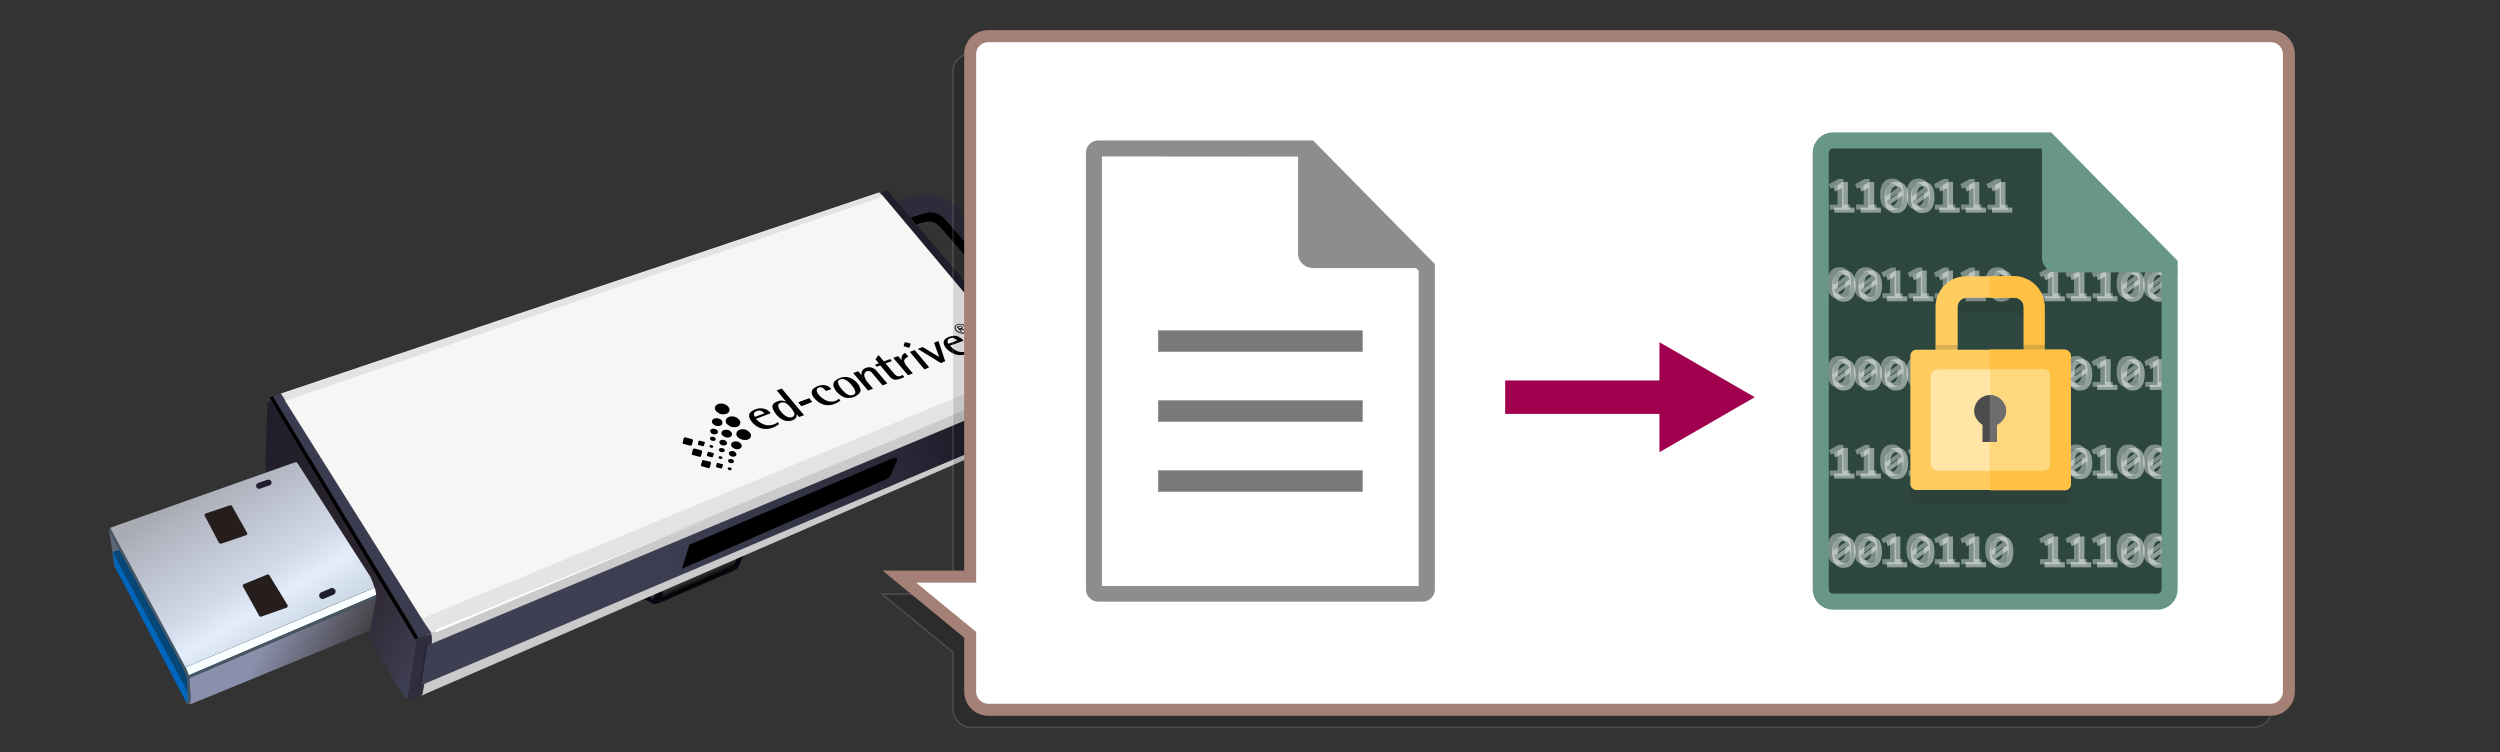 <?xml version="1.0" encoding="utf-8"?>
<!-- Generator: Adobe Illustrator 28.3.0, SVG Export Plug-In . SVG Version: 6.00 Build 0)  -->
<svg version="1.1" id="レイヤー_1" xmlns="http://www.w3.org/2000/svg" xmlns:xlink="http://www.w3.org/1999/xlink" x="0px"
	 y="0px" viewBox="0 0 1500.5 451.6" style="enable-background:new 0 0 1500.5 451.6;" xml:space="preserve">
<rect x="0" y="0" width="1500.5" height="451.6" fill="#333333" stroke="none"/>
<style type="text/css">
	.st0{fill:#2C2C3A;}
	.st1{fill:#08060F;}
	.st2{fill:url(#SVGID_1_);}
	.st3{fill:url(#SVGID_00000093877604916872515030000005802491053691213997_);}
	.st4{fill:url(#SVGID_00000162313498874546619670000001914010967216814244_);}
	.st5{fill:#F7F6F5;}
	.st6{fill:none;}
	.st7{opacity:0.17;fill:#848484;enable-background:new    ;}
	.st8{opacity:0.17;fill:url(#SVGID_00000064355556368044198500000009738900931689394316_);enable-background:new    ;}
	.st9{opacity:0.26;fill:#545454;enable-background:new    ;}
	.st10{fill:#1F1E2B;}
	.st11{fill:#2F526C;}
	.st12{fill:url(#SVGID_00000080914002779280954400000007369795602184876190_);}
	.st13{fill:#9B4A63;}
	.st14{opacity:0.26;fill:#4F4F4F;enable-background:new    ;}
	.st15{fill:#3B3C4F;}
	.st16{fill:#2E2E3D;}
	.st17{fill:#FFFFFF;}
	.st18{fill:url(#SVGID_00000000206982737186346670000008365812288026028935_);}
	.st19{fill:#262638;}
	.st20{fill:#5E6675;}
	.st21{fill:#0066BD;}
	.st22{fill:#064777;}
	.st23{fill:url(#SVGID_00000074421857138593261550000012780239016366005424_);}
	.st24{fill:#F9FFFF;}
	.st25{fill:#475763;}
	.st26{fill:url(#SVGID_00000121264766449595521460000017154406962678359951_);}
	.st27{fill:#251E1C;}
	.st28{fill:#1F1D2F;}
	.st29{fill:#FFFFFF;stroke:#000000;stroke-width:2.1;stroke-miterlimit:10;}
	.st30{opacity:0.13;stroke:#FFFFFF;stroke-miterlimit:10;enable-background:new    ;}
	.st31{fill:#FFFFFF;stroke:#A48076;stroke-width:7.21;stroke-miterlimit:10;}
	.st32{fill:#8D8D8D;}
	.st33{fill:#797979;stroke:#8D8D8D;stroke-width:0.393;stroke-miterlimit:10;}
	.st34{fill:#2D473F;}
	.st35{opacity:0.38;}
	.st36{opacity:0.48;}
	.st37{fill:#689689;}
	.st38{opacity:0.17;fill:#282828;enable-background:new    ;}
	.st39{fill:#FFCD5F;}
	.st40{fill:#FFC043;}
	.st41{fill:#FFE6A7;}
	.st42{fill:#4B4B4B;}
	.st43{fill:#FFD77D;}
	.st44{fill:#6D6D6D;}
	.st45{fill:none;stroke:#689689;stroke-width:9.645;stroke-miterlimit:10;}
	.st46{fill:none;stroke:#A0004D;stroke-width:20.079;stroke-miterlimit:10;}
	.st47{fill:#A0004D;}
</style>
<g id="レイヤー_8_00000085222043833919119760000011993162161584791945_">
	<g>
		<g>
			<g>
				<path d="M596.9,226.1l25-6.8c0,0,5.5-1.2,6.8-1.9c1.7-1,2.3-2.4-2-7.9c-1.5-1.8-8.2-10.4-8.2-10.4l-53-61.6c0,0-2.1-2.4-4.2-3.7
					s-5-0.6-5-0.6c-3.4-0.3-9.1,3.2-9.1,3.2l-8.1-10.7l8.1-3c0,0,5.4-1.8,12.8-0.1c7.3,1.7,13,8.1,13,8.1l62.1,73.3
					c0,0,5.2,5.7,7.4,12.1c2.1,6.4-1.6,11.6-3.3,12.4c-7.8,3.9-20.8,9.1-20.8,9.1L596.9,226.1z"/>
				<path class="st0" d="M599.5,221.2l25-6.8c0,0,5.5-1.2,6.8-1.9c1.7-1,2.3-2.4-2-7.9c-1.5-1.8-8.2-10.4-8.2-10.4l-53-61.6
					c0,0-2.1-2.4-4.2-3.7c-2.1-1.3-5.6-1.4-5.6-1.4c-3.4-0.3-25.7,8.3-25.7,8.3l-5.8-12.1l23.1-6.1c0,0,5.4-1.8,12.8-0.1
					c7.3,1.7,13,8.1,13,8.1l62.1,73.3c0,0,5.2,5.7,7.4,12.1c2.1,6.4-1.6,11.6-3.3,12.4c-7.8,3.9-20.8,9.1-20.8,9.1L599.5,221.2z"/>
			</g>
			<g>
				<path class="st1" d="M439.6,342.9c0.5-0.4,2.8-1.3,3.2-2l5.1-11.1c0.5-1.6,0.1-2.1-0.4-3.3l-5.2-10.4c-1.6-1.7-2.3-1.4-3.9-0.8
					L384.9,338c-2.8,1.8-3.6,2-4.9,7.3v9.2c0.1,1.8,2,3,3.7,3.7l8.7,4.4c1.3,0.1,2.5-0.6,3.7-0.8l36.9-16.1L439.6,342.9z"/>
				
					<linearGradient id="SVGID_1_" gradientUnits="userSpaceOnUse" x1="414.411" y1="1171.169" x2="423.86" y2="1178.518" gradientTransform="matrix(0.883 0.469 -0.469 0.883 599.764 -889.96)">
					<stop  offset="0" style="stop-color:#4F484F"/>
					<stop  offset="0.26" style="stop-color:#4C454C"/>
					<stop  offset="0.462" style="stop-color:#423C42"/>
					<stop  offset="0.646" style="stop-color:#322D32"/>
					<stop  offset="0.817" style="stop-color:#1A181A"/>
					<stop  offset="0.962" style="stop-color:#000000"/>
				</linearGradient>
				<path class="st2" d="M400.4,358.6c-2.4,0.6-2.6,0.1-2.8-1.8l0.8-4.4c0.2-0.8,0.5-1.9,1.9-2.4l41.3-16.4c1.8-0.6,1.3,0.5,1,1.4
					l-2,4.2c-1.2,2.4-2.5,2.9-5.9,4.3C432,344.8,400.4,358.6,400.4,358.6z"/>
				
					<linearGradient id="SVGID_00000072262221891844959060000006912460297717262756_" gradientUnits="userSpaceOnUse" x1="397.054" y1="1193.441" x2="393.728" y2="1198.254" gradientTransform="matrix(0.883 0.469 -0.469 0.883 599.764 -889.96)">
					<stop  offset="0" style="stop-color:#4F484F"/>
					<stop  offset="0.196" style="stop-color:#4A434A"/>
					<stop  offset="0.429" style="stop-color:#3C363C"/>
					<stop  offset="0.681" style="stop-color:#242024"/>
					<stop  offset="0.945" style="stop-color:#020202"/>
					<stop  offset="0.962" style="stop-color:#000000"/>
				</linearGradient>
				<path style="fill:url(#SVGID_00000072262221891844959060000006912460297717262756_);" d="M391.5,360.4c0,0,2.8-5.9,1.8-8.2
					c-1.1-2.2-10.9-7.3-10.9-7.3"/>
				
					<linearGradient id="SVGID_00000044178682459707643340000017611147978686362256_" gradientUnits="userSpaceOnUse" x1="391.905" y1="1192.163" x2="424.458" y2="1152.259" gradientTransform="matrix(0.883 0.469 -0.469 0.883 599.764 -889.96)">
					<stop  offset="0" style="stop-color:#566571"/>
					<stop  offset="0.962" style="stop-color:#000000"/>
				</linearGradient>
				<path style="fill:url(#SVGID_00000044178682459707643340000017611147978686362256_);" d="M385.8,341c0,0,7.2,7.3,10.7,7.2
					c3.5-0.1,44.8-17.6,44.8-17.6L385.8,341z"/>
			</g>
			<g>
				<path class="st5" d="M620.6,233.9c0,0,2-3.9,2.8-5.3c0.1-0.4,0.3-0.7,0.4-1.1c0.1-1-0.5-1.8-0.5-1.8s-2.1-4.6-2.5-5.6
					c-0.1-0.3-0.4-0.5-0.6-0.9l0,0c-0.4-0.5-0.8-1.1-0.8-1.1l-83.9-97.8c0,0-1.8-2-3.3-3.5l0,0l0,0l0,0l0,0
					c-0.4-0.5-1.1-0.8-1.4-1.1c-1.4-1-3.5-0.1-3.5-0.1l-136.4,45.9l-222.3,74.7l2.6,4.2l-2.1,0.7l81.8,131l0,0l3.7,6.8
					c0,0,0.8,1.6,1.1,2.2c0,0,0,0,0,0.1c0.4,0.5,0.3,1,0.3,1s1.4,5.8,1.8,6c0.4,0.3,1.1-0.1,1.1-0.1l359.8-151.6
					C619.4,236.3,620.6,233.9,620.6,233.9z"/>
				<polygon class="st5" points="256,408.2 254.3,408.9 252.8,417.5 253.8,417.1 261.1,413.9 604.1,265.1 606,261.4 259.7,406.6 
									"/>
			</g>
			<g>
				<g>
					<path d="M410.4,263l-0.6,2.3c-0.3,0.6-0.1,1,0.5,1.1l3.9,1.1c0.4,0,0.8-0.1,1.1-0.6l0.6-2.3c0.1-0.6-0.3-0.9-0.4-1l-4.1-1.1
						C411.1,262.4,410.5,262.6,410.4,263z"/>
					<path d="M415.9,269.7l-0.6,2.3c-0.3,0.6-0.1,1,0.5,1.1l4.1,1.1c0.4,0,0.8-0.2,0.9-0.6l0.6-2.3c0.1-0.6-0.3-0.9-0.4-1l-4.1-1.1
						C416.6,269.1,416.2,269.3,415.9,269.7z"/>
					<path d="M419.3,264.9l-0.4,1.4c-0.1,0.4-0.1,0.6,0.3,0.8l2.7,0.7c0.2,0,0.6-0.1,0.6-0.4l0.5-1.6c0.1-0.4,0.1-0.6-0.4-0.6
						l-2.5-0.7C419.6,264.5,419.3,264.5,419.3,264.9z"/>
					<path d="M424.7,271.6l-0.4,1.4c-0.1,0.4-0.1,0.6,0.3,0.8l2.7,0.7c0.2,0,0.6-0.1,0.6-0.4l0.5-1.6c0.1-0.4,0.1-0.6-0.4-0.6
						l-2.5-0.7C425.1,271.2,424.8,271.2,424.7,271.6z"/>
					<path d="M430.2,278.3l-0.4,1.4c-0.1,0.4-0.1,0.6,0.3,0.8l2.7,0.7c0.2,0,0.6-0.1,0.6-0.4l0.5-1.6c0.1-0.4,0.1-0.6-0.4-0.6
						l-2.5-0.7C430.5,277.8,430.2,277.9,430.2,278.3z"/>
					<path d="M421.4,276.6l-0.6,2.2c-0.3,0.6-0.1,1,0.5,1.1l3.9,1.1c0.4,0,0.8-0.1,0.9-0.6l0.6-2.3c0.1-0.6-0.2-0.8-0.4-1l-4.1-0.9
						C422,276,421.5,276,421.4,276.6z"/>
					<path d="M437.5,247.2c-0.8,1.6-4.1,2-6.1,0.8s-2.9-2.7-2-4.2c0.8-1.6,3.9-2.1,6-1C437.5,243.9,438.4,245.5,437.5,247.2z"/>
					<path d="M444,254.9c-0.8,1.6-3.9,2-6.1,0.8c-2-1.1-2.9-2.5-2-4.2c0.8-1.6,3.9-2.1,6-1C443.9,251.7,444.9,253.2,444,254.9z"/>
					<path d="M450.4,262.6c-0.8,1.6-3.9,2-6.1,0.8c-2.1-1.1-2.9-2.5-2-4.2c0.8-1.6,3.9-2.1,6-1C450.4,259.5,451.3,261,450.4,262.6z"
						/>
					<path d="M433.4,254.6c-0.6,1.2-3,1.5-4.4,0.6c-1.6-0.8-2-1.9-1.5-3c0.6-1.2,2.8-1.5,4.4-0.8
						C433.4,252.1,433.9,253.4,433.4,254.6z"/>
					<path d="M439.1,261.5c-0.6,1.2-3,1.5-4.4,0.6c-1.6-0.8-2-1.9-1.5-3c0.6-1.2,3-1.5,4.5-0.8C439.1,259.2,439.8,260.4,439.1,261.5
						z"/>
					<path d="M444.9,268.5c-0.6,1.2-3,1.5-4.4,0.6c-1.6-0.8-2-1.9-1.5-3c0.6-1.2,3-1.5,4.4-0.8C445,266.2,445.6,267.3,444.9,268.5z"
						/>
					<path d="M430.7,259.9c-0.4,0.8-2.2,1.1-3.2,0.5s-1.5-1.3-1.1-2.3c0.4-0.8,2-1.1,3.2-0.5C430.7,258.2,431.3,259.1,430.7,259.9z"
						/>
					<path d="M436.2,266.6c-0.4,0.8-2.2,1.1-3.2,0.5s-1.5-1.3-1.1-2.3c0.4-0.8,2.2-1.1,3.2-0.5S436.8,265.8,436.2,266.6z"/>
					<path d="M441.9,273.3c-0.4,0.8-2.2,1.1-3.2,0.5s-1.5-1.3-1.1-2.3c0.4-0.8,2.2-1.1,3.2-0.5C441.7,271.6,442.3,272.4,441.9,273.3
						z"/>
					<path d="M429.5,264.1c-0.3,0.6-1.6,0.7-2.5,0.3c-0.8-0.4-1.1-1.1-0.8-1.7c0.3-0.6,1.6-0.8,2.4-0.4
						C429.4,262.8,429.8,263.5,429.5,264.1z"/>
					<path d="M434.9,270.8c-0.3,0.6-1.7,0.8-2.5,0.4s-1.1-1.1-0.8-1.7c0.3-0.6,1.6-0.8,2.4-0.4C434.9,269.5,435.3,270.2,434.9,270.8
						z"/>
					<path d="M440.4,277.4c-0.3,0.7-1.7,0.8-2.5,0.4s-1.1-1.1-0.8-1.7c0.3-0.7,1.7-0.8,2.5-0.4C440.4,276.1,440.8,276.7,440.4,277.4
						z"/>
					<path d="M428,268.4c-0.3,0.5-1.1,0.5-1.6,0.2s-0.8-0.7-0.5-1.1s1.1-0.6,1.6-0.2C427.9,267.6,428.3,267.9,428,268.4z"/>
					<path d="M433.5,275.1c-0.3,0.5-1.1,0.6-1.6,0.2c-0.6-0.3-0.8-0.7-0.5-1.1c0.3-0.5,1.1-0.6,1.6-0.2
						C433.4,274.2,433.8,274.6,433.5,275.1z"/>
					<path d="M439,281.8c-0.3,0.5-1.1,0.6-1.6,0.2c-0.6-0.3-0.8-0.7-0.5-1.1s1.1-0.6,1.6-0.2C439.1,280.9,439.3,281.3,439,281.8z"/>
				</g>
				<g>
					<path d="M575.1,196.3"/>
					<g>
						<path d="M580,195.9c-1.3-1.3-3.8-1.9-5.1-1.4c-1.4,0.5-2.7,1.8-1.4,3.7c1.2,1.7,4.1,2.4,5.5,1.9
							C581.1,199.4,581.3,197.3,580,195.9z M578.2,199.6c-2.3,0.4-3.6-0.9-4.4-1.9c-0.4-0.5-0.7-2.3,1.3-2.8
							c2.1-0.6,3.7,0.6,4.5,1.7C580.3,197.5,580.4,199.3,578.2,199.6z"/>
						<path d="M579.1,198.5l0.6-0.2l-2.3-1.1l0.1-0.1c0.5-0.4,0.4-1-0.1-1.3c-0.4-0.3-1.1-0.6-1.8-0.1l-1.4,0.5l2.7,3.2l0.5-0.2
							l-1.1-1.3l0.6-0.2L579.1,198.5z M576.8,196.9l-0.3,0.1l-0.6,0.2l-0.8-0.9l0.8-0.3l0.3-0.1c0.6-0.2,1,0.2,1.1,0.4
							S577.3,196.7,576.8,196.9z"/>
					</g>
					<g>
						<path d="M582.2,209.5c0,0-0.4,0.7-2,1.3s-2,0.7-4.6,0.3c-2.5-0.4-5.4-3.6-5.4-3.6l8.1-3c-1-1.3-2.2-1.9-3.2-2.5
							c-1.3-0.6-2.9-0.6-4.3-0.2c-2.1,0.6-3.2,1.2-3.9,2.1c-1.2,1.4-0.5,4.4,2.8,6.8c7.4,5.7,13.5-0.3,13.5-0.3L582.2,209.5z
							 M570.4,203c2.6-0.8,4.1,1.4,4.1,1.4l-5.1,1.9C569.3,206.6,567.4,204,570.4,203z"/>
						<path d="M466.7,253.3c0,0-0.4,0.8-2.2,1.4c-1.6,0.6-3.1,0.7-4.9,0.4c-3.6-0.9-5.9-3.7-5.9-3.7l8.9-3.4c-1-1.4-2.5-2.3-3.7-2.6
							c-1.4-0.4-2.8-0.5-4.3-0.1c-2.3,0.6-3.7,1.6-4.4,2.4c-2.3,2.7,2.4,8.5,7.1,9.5c5.8,1.3,10.3-2.7,10.3-2.7L466.7,253.3z
							 M454.4,246.6c2.7-0.9,4.4,1.5,4.4,1.5l-5.7,2.1C453.1,250.4,451,247.7,454.4,246.6z"/>
						<path d="M542.9,205.9l-0.5,1.4c-0.1,0.4-0.1,0.5,0.4,0.6l2.6,0.8c0.2,0,0.6-0.1,0.6-0.4l0.5-1.6c0.1-0.4,0.1-0.6-0.4-0.6
							l-2.7-0.7C543.1,205.4,542.9,205.5,542.9,205.9z"/>
						<polyline points="479.2,241.5 485.7,239.1 487.4,241.2 481,243.7 479.2,241.5 						"/>
						<polyline points="485.7,239.1 479.2,241.5 481,243.7 487.4,241.2 485.7,239.1 						"/>
						<line class="st6" x1="503.5" y1="239.4" x2="504.4" y2="240.4"/>
						<line class="st6" x1="498.9" y1="233.5" x2="495.7" y2="234.7"/>
						<path d="M504.4,240.4l-0.9-1.1c0,0-2.8,3.1-7.5,1.1c-3.7-1.5-6.5-5.3-5.7-6.8c0.4-1.1,2-1.6,3.7-0.7c0.5,0.3,1.8,1.8,1.8,1.8
							l3.2-1.2c0,0-1.1-1.3-2.5-1.9c-1.3-0.6-4.6-1.1-8.1,1.5c-2,1.4-1.2,4.1,0.1,5.6c0.9,1.2,3.9,4.2,7.6,4.5
							C501.1,243.5,504.4,240.4,504.4,240.4z"/>
						<path d="M516.4,235c0.5-1.3-0.7-4.9-4.4-7.3c-3.5-2.3-7.1-1.3-8.4-0.6c-1.4,0.6-3,1.6-3.3,2.8c-0.4,1.2-0.1,2.5,1.3,4.5
							c1.6,2.3,4.2,3.7,4.7,3.9c0.6,0.3,2.4,0.9,5.3,0.3C514.3,237.7,515.9,236.3,516.4,235z M512.7,236.7c-0.6,0.4-1.4,0.6-2.4,0.6
							c-2.2-0.3-4.2-2.5-5.7-4.4c-0.4-0.4-1.3-2-1.6-3.1c-0.3-1,0.4-2.3,2.4-2.3c2-0.1,3.6,1.5,4.2,2c0.7,0.6,3.1,3.2,3.5,4.8
							C513.7,235.6,513.3,236.3,512.7,236.7z"/>
						<path d="M519.7,228c0.2,0.4,0.4,0.6,0.6,0.9l3.7,4.4l-3,1.1l-8.9-10.5l3-1.1l2.1,2.5c0,0-1-3,2.2-4.4c3-1.3,5.5,0.4,6.2,1.1
							l7,8.2l-2.9,1.1l-6.3-7.5c-0.8-1.2-2.6-1.4-3.6-0.8c-0.8,0.6-1.6,1.8-0.6,3.9C520.2,229,519.7,228,519.7,228z"/>
						<path d="M541.7,225l1.1,1.3c0,0-2.5,1.4-5.1,1.6c-2.1,0.1-3.5-1.6-3.5-1.6l-5.9-7l-2.1,0.8l-1-1.2l2.3-0.8l-2-2.5l1.8-2.5
							l3.2,3.8l3.8-1.4l1,1.2l-3.8,1.4l5.1,6.1c0,0,1.3,1.5,2.2,1.6C539.7,226.1,541,225.6,541.7,225z"/>
						<polyline points="549,210.1 546.1,211.2 554.8,221.7 557.7,220.5 549,210.1 						"/>
						<polyline points="563.3,204.7 560.6,205.7 563.7,214.3 563.7,214.3 553.8,208.3 550.8,209.4 564.7,217.9 567.3,216.8 
							563.3,204.7 						"/>
						<path d="M542.9,217.6c0.1,0.3,0.2,0.5,0.4,0.9c0.2,0.3,0.4,0.6,0.6,0.9l4,4.7l-2.9,1.1l-8.9-10.4l2.9-1.1l2.3,2.6l0,0
							c0,0-1.1-3.2,2-4.5l1.9,2.3c-0.4,0.1-0.6,0.4-1,0.4C543.8,215,542,215.9,542.9,217.6z"/>
						<path d="M479.6,250.3l3-1.1l-13.4-16l-3,1.1l5.6,6.8h-0.1c0,0-1.9-1-3.7-0.6c-1.5,0.3-4.2,1.3-4.4,3.2c-0.4,2.3,4.3,9.5,10,9
							c3.2-0.4,4.9-1.8,4.5-4.1h0.1L479.6,250.3z M472.3,250.1c-2.5-1.2-5.4-4.7-5.2-6.9c0.1-1.1,2.3-2.3,4.4-1.3
							c2.1,1.1,4.9,4.6,5.3,6.3C477.1,250,474.9,251.3,472.3,250.1z"/>
					</g>
				</g>
			</g>
			<path class="st1" d="M500.2,290.1l-90,38.6l-1.6,12.8l85.2-37.6c3.5-1.7,2.7-1.3,4.4-4.1l3.2-6.8
				C502.6,291,501.8,289.8,500.2,290.1z"/>
			<path class="st7" d="M171.1,240.6l361-123.3c-0.6-0.6-1.1-0.9-1.4-1.2c-1.4-1-3.5-0.1-3.5-0.1L391,161.8l-222.4,74.6L171.1,240.6
				z"/>
			
				<linearGradient id="SVGID_00000113340115593413727180000016014247499120507302_" gradientUnits="userSpaceOnUse" x1="283.038" y1="1127.615" x2="544.742" y2="1127.615" gradientTransform="matrix(0.883 0.469 -0.469 0.883 599.764 -889.96)">
				<stop  offset="0" style="stop-color:#8C8C8C"/>
				<stop  offset="2.870000e-02" style="stop-color:#8B8B8B"/>
				<stop  offset="0.286" style="stop-color:#848484"/>
				<stop  offset="1" style="stop-color:#828282"/>
			</linearGradient>
			
				<path style="opacity:0.17;fill:url(#SVGID_00000113340115593413727180000016014247499120507302_);enable-background:new    ;" d="
				M623.2,226c0,0-2.1-4.6-2.5-5.6c-0.1-0.3-0.4-0.6-0.6-0.9L250.7,372.3l3.7,6.8c0,0,0.8,1.6,1.1,2.2c0,0,0,0,0,0.1l368.1-153.7
				C623.7,226.7,623.2,226,623.2,226z"/>
			<path class="st9" d="M620.6,233.9c0,0,2-3.9,2.8-5.3c0.1-0.4,0.3-0.7,0.4-1.1L255.5,381.4c0.4,0.5,0.3,1,0.3,1s1.4,5.8,1.8,6
				c0.4,0.3,1.1-0.1,1.1-0.1l359.8-151.6C619.4,236.3,620.6,233.9,620.6,233.9z"/>
			<path class="st10" d="M634.2,239.1l10.5-19.7l-18.1,8.7c0.1-2-0.4-4.1-2.5-6.5l-90.8-106.5c-0.1-0.1-0.4-0.4-0.6-0.4
				c-0.2-0.1-0.4-0.1-0.7-0.2l-4.7,1.2c0,0,0.6,0.1,1.3,0.6c0.7,0.4,1.6,1.6,1.6,1.6l86.4,102.8l0.8,1.1c1.4,2,3.7,5.2,3.9,7.3
				c0.1,0.6-0.1,1.2-0.3,1.8c-0.1,0.6-0.4,1.1-0.6,1.2l-11.2,21.5l-6.3,12.1l5.4-2.3l6.6-12.5c7.4-3.5,14.2-6.8,16.2-7.8
				C632.1,242.6,633.3,241.2,634.2,239.1z"/>
			<path class="st11" d="M253.2,384.6"/>
			
				<linearGradient id="SVGID_00000137832129826690757110000005879202056019866558_" gradientUnits="userSpaceOnUse" x1="142.195" y1="1263.687" x2="299.353" y2="1263.687" gradientTransform="matrix(0.883 0.469 -0.469 0.883 599.764 -889.96)">
				<stop  offset="0" style="stop-color:#1F1E2B"/>
				<stop  offset="0.636" style="stop-color:#2B242D"/>
				<stop  offset="1" style="stop-color:#3F3F54"/>
			</linearGradient>
			<path style="fill:url(#SVGID_00000137832129826690757110000005879202056019866558_);" d="M244.9,417.5l4.9-30.7l0.2-1.3
				c0.5-3.5,0.3-4.9-1.6-8.3l-84.3-134.3c-1.3-2-2.2-3.4-3.5-1.3v0.1c-0.1,0.5-1.3,37.2-1.3,37.2c0,3.5,0.1,3.2,1.8,6.6L237.6,410
				l1.8,3.1c2,3.7,3.1,5.6,4.7,6.3C244.7,418.8,244.9,417.5,244.9,417.5z"/>
			<path class="st13" d="M252.8,418.1C252.9,418.1,252.9,418.1,252.8,418.1C252.6,418.1,252.6,418.1,252.8,418.1z"/>
			<polygon class="st14" points="259.7,406.6 256,408.2 254.3,408.9 252.8,417.5 253.8,417.1 261.1,413.9 604.1,265.1 606,261.4 			
				"/>
			<path class="st15" d="M254.2,373l-83.1-132.5l-2.6-4.2l-0.5,0.2l-5.1,1.7c-0.9,0.3-1.8,0.6-2,3.2c1.3-2,2.1-0.7,3.5,1.3
				l84.3,134.4c1.4,2.7,1.8,4.1,1.8,6.1l8.5-3.2C257.1,377.4,254.2,373,254.2,373z"/>
			<path class="st16" d="M253.7,416l5.5-30.2c0.1-1.6,0.1-3.2-0.1-4.2c-0.2-0.5-0.2-0.8-0.5-1.4l-8.5,3.2c-0.1,0.6-0.1,1.3-0.1,2.2
				l-5.1,31.9c0,0-0.1,1.3-0.8,1.8c1.4,0.6,3.2,0.2,6.1-0.8l2.9-1.3C253.4,417,253.7,416.5,253.7,416z"/>
			<polygon class="st17" points="437.9,305.8 261.4,378.1 261.8,379.5 			"/>
			
				<linearGradient id="SVGID_00000133518195419152978440000007633342986467216516_" gradientUnits="userSpaceOnUse" x1="354.38" y1="1230.746" x2="521.696" y2="1033.329" gradientTransform="matrix(0.883 0.469 -0.469 0.883 599.764 -889.96)">
				<stop  offset="0" style="stop-color:#3F3F54"/>
				<stop  offset="0.342" style="stop-color:#3C3C51"/>
				<stop  offset="0.624" style="stop-color:#343447"/>
				<stop  offset="0.883" style="stop-color:#272635"/>
				<stop  offset="1" style="stop-color:#1F1E2B"/>
			</linearGradient>
			<polygon style="fill:url(#SVGID_00000133518195419152978440000007633342986467216516_);" points="620,235.3 256.5,387.4 
				252.7,411.3 606,261.4 			"/>
			<path d="M413.8,326.9L533.5,276c5.8-2.1,5.8-1.9,3.9,2.6l-2.4,5.6c-1.3,2.3-0.6,2.3-3.7,3.7l-122,53.5L413.8,326.9z"/>
			<polygon class="st19" points="255.2,387.9 251.6,411.9 252.7,411.3 256.5,387.4 			"/>
			<g>
				<g>
					<polygon class="st20" points="89.8,349.9 68.8,340.2 65.5,318.3 95.8,338.4 					"/>
					<polygon class="st21" points="112.3,422.5 68.8,340 67.5,331.2 115.6,420.2 					"/>
					<polygon class="st22" points="139.7,403.7 96.5,323.8 67.5,331.2 114.9,419.4 					"/>
				</g>
				<g>
					
						<linearGradient id="SVGID_00000173883904741738334070000009240851826354241463_" gradientUnits="userSpaceOnUse" x1="178.122" y1="1333.014" x2="260.716" y2="1333.014" gradientTransform="matrix(0.883 0.469 -0.469 0.883 599.764 -889.96)">
						<stop  offset="0" style="stop-color:#8A8FAB"/>
						<stop  offset="0.376" style="stop-color:#8A8FAB"/>
						<stop  offset="1" style="stop-color:#454247"/>
					</linearGradient>
					<path style="fill:url(#SVGID_00000173883904741738334070000009240851826354241463_);" d="M222.2,378.4l3.6-19.4l-112.2,47.9
						l0.8,12.1c0,0,0.2,2-0.8,3.5c0.8-0.1,1.5-0.1,1.5-0.1L222.2,378.4z"/>
				</g>
				<g>
					<path class="st24" d="M113.2,405.3l112.6-48.2c-0.1-1.5-0.5-3-0.9-4.4l-113.5,47.8C112.2,402.5,113,404,113.2,405.3z"/>
				</g>
				<g>
					<path class="st25" d="M113.6,407L113.6,407l112.2-47.9v-0.2c0.1-0.6-0.1-1.1-0.1-1.7l-112.5,48.2
						C113.4,405.8,113.5,406.5,113.6,407z"/>
				</g>
				<g>
					<g>
						<path class="st25" d="M110.4,398.9l-43.5-80.7c-0.4-0.6-0.6-1.1-0.8-1.4c-1.2,0.8-0.4,2.4,0,3.1c0.8,1.4,2.9,5.4,2.9,5.4
							l40.5,75c0,0,0.2,0.4,0.4,0.9l1.6-0.6C111.1,400.1,110.8,399.4,110.4,398.9z"/>
					</g>
					<g>
						<path class="st25" d="M114.4,419.2l-0.8-12.1l-1.3,0.6c0.2,4.1,0.4,13.4,0.4,13.4s-1,0.4-1.6-0.5c0,0,0.6,1.8,1.6,2
							c0.2,0,0.6,0.1,0.8,0.1C114.6,421.1,114.4,419.2,114.4,419.2z"/>
					</g>
					<g>
						<path class="st25" d="M111.3,400.5l-1.6,0.6c0.8,1.6,1.9,3.9,2.1,4.8l1.4-0.6C113,404,112.2,402.5,111.3,400.5z"/>
					</g>
					<g>
						<path class="st25" d="M111.8,406l1.4-0.6c0.2,0.6,0.3,1.1,0.4,1.6v0.1l-1.3,0.6L111.8,406z"/>
					</g>
				</g>
				<g>
					
						<linearGradient id="SVGID_00000055677607747804812480000013451406192163376288_" gradientUnits="userSpaceOnUse" x1="130.079" y1="1271.712" x2="216.885" y2="1323.514" gradientTransform="matrix(0.883 0.469 -0.469 0.883 599.764 -889.96)">
						<stop  offset="0" style="stop-color:#A8ABB1"/>
						<stop  offset="0.109" style="stop-color:#B0B4BF"/>
						<stop  offset="0.606" style="stop-color:#D1D8E7"/>
						<stop  offset="0.794" style="stop-color:#E3EDFC"/>
						<stop  offset="1" style="stop-color:#CFDAE9"/>
					</linearGradient>
					<path style="fill:url(#SVGID_00000055677607747804812480000013451406192163376288_);" d="M222.3,346.2l-43.4-67.7l-0.2-0.3
						c-0.4-0.4-0.6-0.9-1.6-0.7c-0.1,0-0.5,0.2-0.6,0.2L69.7,315.5c0,0-1.9,0.7-3.3,1.2c-0.1,0-0.1,0.1-0.3,0.1
						c0.4,0.4,0.6,0.8,0.8,1.4l43.5,80.6c0.4,0.6,0.6,1.1,0.8,1.7l113.5-47.8C224.1,350.2,223,347.8,222.3,346.2z"/>
				</g>
				<path class="st27" d="M131.9,326.2c-0.2-0.1-0.4-0.3-0.5-0.4l-8.5-16.2c-0.1-0.3-0.2-0.6-0.1-0.8c0.1-0.2,0.4-0.5,0.6-0.6
					l14.6-4.9c0.5-0.2,1,0.1,1.3,0.5l9,16c0.1,0.3,0.2,0.6,0.1,0.8c-0.1,0.2-0.4,0.5-0.6,0.6l-15,5.1
					C132.5,326.3,132.1,326.3,131.9,326.2z"/>
				<path class="st27" d="M156.1,370.1c-0.1-0.1-0.4-0.3-0.5-0.4l-9.8-17.7c-0.1-0.3-0.2-0.6-0.1-0.8c0.1-0.2,0.4-0.5,0.6-0.6
					l14.2-5.8c0.5-0.2,1,0.1,1.2,0.5l10.9,17.9c0.1,0.3,0.2,0.6,0.1,0.8c-0.1,0.2-0.3,0.5-0.6,0.7l-15.3,5.4
					C156.7,370.3,156.3,370.2,156.1,370.1z"/>
				<path class="st28" d="M162.9,289c0.3,0.9-0.1,2-1.1,2.3l-5.7,2c-0.9,0.3-2-0.1-2.3-1.1l0,0c-0.3-0.9,0.1-2,1.1-2.3l5.7-2
					C161.6,287.7,162.6,288.2,162.9,289L162.9,289z"/>
				<path class="st28" d="M201.3,354.2c0.4,1-0.1,2.2-0.9,2.6l-6.1,2.6c-1,0.4-2.2-0.1-2.6-1.2l0,0c-0.4-1,0.1-2.2,0.9-2.6l6.1-2.6
					C199.5,352.6,200.7,353.2,201.3,354.2L201.3,354.2z"/>
			</g>
			<polyline class="st29" points="162.7,238.2 206.4,310.8 250.2,383.4 			"/>
		</g>
	</g>
</g>
<path class="st30" d="M529.5,356.6H572V43.1c-0.1-6,4.8-10.9,10.9-10.9h769.7c6,0,10.9,4.9,10.9,10.9v382.5c0,6-4.9,10.9-10.9,10.9
	H582.9c-6,0-10.9-4.9-10.9-10.9v-34.1L529.5,356.6z"/>
<path class="st31" d="M539.8,346.1h42.5V32.6c-0.1-6,4.8-10.9,10.9-10.9h769.7c6,0,10.9,4.9,10.9,10.9v382.5c0,6-4.9,10.9-10.9,10.9
	H593.2c-6,0-10.9-4.9-10.9-10.9V381L539.8,346.1z"/>
<g>
	<g>
		<g>
			<path class="st17" d="M659,356.4c-1.4,0-2.5-1.2-2.5-2.5V91.7c0-1.4,1.2-2.5,2.5-2.5h127l70.3,71.4V354c0,1.4-1.2,2.5-2.5,2.5
				L659,356.4L659,356.4z"/>
			<path class="st32" d="M784,94l67.5,68.5v189.2H661.4V93.9L784,94 M788.1,84.3h-129c-4,0-7.3,3.3-7.3,7.3v262.2
				c0,4,3.3,7.3,7.3,7.3h194.8c4,0,7.3-3.3,7.3-7.3V158.5L788.1,84.3L788.1,84.3z"/>
		</g>
	</g>
	<path class="st32" d="M788.2,160.9c-5,0-9.1-3.8-9.1-8.5V84.9c0-0.2,0.2-0.2,0.3-0.1l81.8,76.1H788.2L788.2,160.9z"/>
</g>
<rect x="695.2" y="198.5" class="st33" width="122.5" height="12.5"/>
<rect x="695.2" y="240.5" class="st33" width="122.5" height="12.5"/>
<rect x="695.2" y="282.5" class="st33" width="122.5" height="12.5"/>
<path class="st34" d="M1229.1,84.3h-129c-4,0-7.3,3.3-7.3,7.3v262.2c0,4,3.3,7.3,7.3,7.3h194.8c4,0,7.3-3.3,7.3-7.3V158.5
	L1229.1,84.3z"/>
<g class="st35">
	<polygon class="st17" points="1102.9,111 1102.9,122.8 1098.2,122.8 1098.2,125.8 1110.4,125.8 1110.4,122.8 1106.4,122.8 
		1106.4,107.4 1103.5,107.4 1097.7,110.5 1098.8,113.3 	"/>
	<polygon class="st17" points="1118.6,111 1118.6,122.8 1114,122.8 1114,125.8 1126.2,125.8 1126.2,122.8 1122.1,122.8 
		1122.1,107.4 1119.3,107.4 1113.5,110.5 1114.6,113.3 	"/>
	<path class="st17" d="M1140.7,109.4c-0.6-0.8-1.3-1.3-2.2-1.7c-0.9-0.4-1.8-0.5-2.8-0.5c-1.2,0-2.2,0.2-3.1,0.6s-1.7,1.1-2.3,1.9
		s-1.1,1.8-1.4,3s-0.5,2.5-0.5,4c0,1.7,0.2,3.1,0.5,4.3c0.3,1.2,0.8,2.2,1.4,2.9c0.6,0.8,1.3,1.3,2.2,1.7c0.8,0.4,1.8,0.5,2.8,0.5
		c1.2,0,2.2-0.2,3.1-0.6s1.7-1.1,2.3-1.9s1.1-1.8,1.4-3s0.5-2.5,0.5-4c0-1.7-0.2-3.1-0.5-4.3
		C1141.8,111.1,1141.3,110.2,1140.7,109.4z M1131.8,117.2c0-0.2,0-0.3,0-0.5c0-1.1,0.1-2.1,0.3-3c0.2-0.8,0.5-1.5,0.8-2.1
		s0.7-1,1.2-1.2c0.4-0.3,0.9-0.4,1.5-0.4c0.7,0,1.4,0.2,1.9,0.7c0.5,0.4,1,1.1,1.3,2.1l-6.9,5
		C1131.8,117.5,1131.8,117.3,1131.8,117.2z M1138.9,119.7c-0.2,0.8-0.4,1.5-0.8,2.1c-0.3,0.5-0.7,1-1.2,1.2
		c-0.5,0.3-0.9,0.4-1.5,0.4c-0.7,0-1.3-0.2-1.9-0.7c-0.5-0.4-1-1.1-1.3-2l6.8-4.9c0,0.1,0,0.3,0,0.5s0,0.3,0,0.5
		C1139.2,117.8,1139.1,118.8,1138.9,119.7z"/>
	<path class="st17" d="M1156.5,109.4c-0.6-0.8-1.3-1.3-2.2-1.7c-0.9-0.4-1.8-0.5-2.8-0.5c-1.2,0-2.2,0.2-3.1,0.6s-1.7,1.1-2.3,1.9
		s-1.1,1.8-1.4,3s-0.5,2.5-0.5,4c0,1.7,0.2,3.1,0.5,4.3c0.3,1.2,0.8,2.2,1.4,2.9c0.6,0.8,1.3,1.3,2.2,1.7c0.8,0.4,1.8,0.5,2.8,0.5
		c1.2,0,2.2-0.2,3.1-0.6s1.7-1.1,2.3-1.9s1.1-1.8,1.4-3s0.5-2.5,0.5-4c0-1.7-0.2-3.1-0.5-4.3S1157.1,110.2,1156.5,109.4z
		 M1147.6,117.2c0-0.2,0-0.3,0-0.5c0-1.1,0.1-2.1,0.3-3c0.2-0.8,0.5-1.5,0.8-2.1s0.7-1,1.2-1.2c0.4-0.3,0.9-0.4,1.5-0.4
		c0.7,0,1.4,0.2,1.9,0.7c0.5,0.4,1,1.1,1.3,2.1l-6.9,5C1147.6,117.5,1147.6,117.3,1147.6,117.2z M1154.7,119.7
		c-0.2,0.8-0.4,1.5-0.8,2.1c-0.3,0.5-0.7,1-1.2,1.2c-0.5,0.3-0.9,0.4-1.5,0.4c-0.7,0-1.3-0.2-1.9-0.7c-0.5-0.4-1-1.1-1.3-2l6.8-4.9
		c0,0.1,0,0.3,0,0.5s0,0.3,0,0.5C1155,117.8,1154.9,118.8,1154.7,119.7z"/>
	<polygon class="st17" points="1166,111 1166,122.8 1161.3,122.8 1161.3,125.8 1173.5,125.8 1173.5,122.8 1169.5,122.8 
		1169.5,107.4 1166.6,107.4 1160.8,110.5 1161.9,113.3 	"/>
	<polygon class="st17" points="1181.7,111 1181.7,122.8 1177.1,122.8 1177.1,125.8 1189.3,125.8 1189.3,122.8 1185.2,122.8 
		1185.2,107.4 1182.4,107.4 1176.6,110.5 1177.7,113.3 	"/>
	<polygon class="st17" points="1197.5,111 1197.5,122.8 1192.9,122.8 1192.9,125.8 1205,125.8 1205,122.8 1201,122.8 1201,107.4 
		1198.1,107.4 1192.3,110.5 1193.5,113.3 	"/>
	<polygon class="st17" points="1268.1,122.8 1267,122.8 1268.1,123.9 	"/>
	<polygon class="st17" points="1257.2,112.9 1255.8,111.4 1256.6,113.3 	"/>
	<rect x="1092.8" y="176" class="st17" width="1.9" height="3"/>
	<path class="st17" d="M1109.1,162.6c-0.6-0.8-1.3-1.3-2.2-1.7c-0.8-0.4-1.8-0.5-2.8-0.5c-1.2,0-2.2,0.2-3.1,0.6
		c-0.9,0.4-1.7,1.1-2.3,1.9c-0.6,0.8-1.1,1.8-1.4,3s-0.5,2.5-0.5,4c0,1.7,0.2,3.1,0.5,4.3s0.8,2.2,1.4,2.9c0.6,0.8,1.3,1.3,2.2,1.7
		c0.8,0.4,1.8,0.5,2.8,0.5c1.2,0,2.2-0.2,3.1-0.6c0.9-0.4,1.7-1.1,2.3-1.9c0.6-0.8,1.1-1.8,1.4-3s0.5-2.5,0.5-4
		c0-1.7-0.2-3.1-0.5-4.3S1109.8,163.4,1109.1,162.6z M1100.3,170.4c0-0.2,0-0.3,0-0.5c0-1.1,0.1-2.1,0.3-3c0.2-0.8,0.5-1.5,0.8-2.1
		s0.7-1,1.2-1.2c0.4-0.3,0.9-0.4,1.5-0.4c0.7,0,1.4,0.2,1.9,0.7c0.5,0.4,1,1.1,1.3,2.1l-6.9,5
		C1100.3,170.7,1100.3,170.5,1100.3,170.4z M1107.4,172.9c-0.2,0.8-0.4,1.5-0.8,2.1c-0.3,0.5-0.7,1-1.2,1.2
		c-0.5,0.3-0.9,0.4-1.5,0.4c-0.7,0-1.3-0.2-1.9-0.7s-1-1.1-1.3-2l6.8-4.9c0,0.1,0,0.3,0,0.5s0,0.3,0,0.5
		C1107.7,171,1107.6,172,1107.4,172.9z"/>
	<path class="st17" d="M1124.9,162.6c-0.6-0.8-1.3-1.3-2.2-1.7c-0.8-0.4-1.8-0.5-2.8-0.5c-1.2,0-2.2,0.2-3.1,0.6
		c-0.9,0.4-1.7,1.1-2.3,1.9c-0.6,0.8-1.1,1.8-1.4,3s-0.5,2.5-0.5,4c0,1.7,0.2,3.1,0.5,4.3s0.8,2.2,1.4,2.9c0.6,0.8,1.3,1.3,2.2,1.7
		c0.8,0.4,1.8,0.5,2.8,0.5c1.2,0,2.2-0.2,3.1-0.6c0.9-0.4,1.7-1.1,2.3-1.9c0.6-0.8,1.1-1.8,1.4-3s0.5-2.5,0.5-4
		c0-1.7-0.2-3.1-0.5-4.3S1125.5,163.4,1124.9,162.6z M1116,170.4c0-0.2,0-0.3,0-0.5c0-1.1,0.1-2.1,0.3-3c0.2-0.8,0.5-1.5,0.8-2.1
		s0.7-1,1.2-1.2c0.4-0.3,0.9-0.4,1.5-0.4c0.7,0,1.4,0.2,1.9,0.7c0.5,0.4,1,1.1,1.3,2.1l-6.9,5C1116,170.7,1116,170.5,1116,170.4z
		 M1123.2,172.9c-0.2,0.8-0.4,1.5-0.8,2.1c-0.3,0.5-0.7,1-1.2,1.2c-0.5,0.3-0.9,0.4-1.5,0.4c-0.7,0-1.3-0.2-1.9-0.7s-1-1.1-1.3-2
		l6.8-4.9c0,0.1,0,0.3,0,0.5s0,0.3,0,0.5C1123.4,171,1123.3,172,1123.2,172.9z"/>
	<polygon class="st17" points="1135,160.6 1129.2,163.7 1130.4,166.5 1134.4,164.2 1134.4,176 1129.8,176 1129.8,179 1141.9,179 
		1141.9,176 1137.9,176 1137.9,160.6 	"/>
	<polygon class="st17" points="1150.8,160.6 1145,163.7 1146.1,166.5 1150.2,164.2 1150.2,176 1145.5,176 1145.5,179 1157.7,179 
		1157.7,176 1153.7,176 1153.7,160.6 	"/>
	<polygon class="st17" points="1166,164.2 1166,176 1161.3,176 1161.3,179 1173.5,179 1173.5,176 1169.5,176 1169.5,160.6 
		1166.6,160.6 1160.8,163.7 1161.9,166.5 	"/>
	<polygon class="st17" points="1181.7,164.2 1181.7,176 1177.1,176 1177.1,179 1189.3,179 1189.3,176 1185.2,176 1185.2,160.6 
		1182.4,160.6 1176.6,163.7 1177.7,166.5 	"/>
	<path class="st17" d="M1203.8,162.6c-0.6-0.8-1.3-1.3-2.2-1.7c-0.8-0.4-1.8-0.5-2.8-0.5c-1.2,0-2.2,0.2-3.1,0.6
		c-0.9,0.4-1.7,1.1-2.3,1.9c-0.6,0.8-1.1,1.8-1.4,3s-0.5,2.5-0.5,4c0,1.7,0.2,3.1,0.5,4.3s0.8,2.2,1.4,2.9c0.6,0.8,1.3,1.3,2.2,1.7
		c0.8,0.4,1.8,0.5,2.8,0.5c1.2,0,2.2-0.2,3.1-0.6c0.9-0.4,1.7-1.1,2.3-1.9c0.6-0.8,1.1-1.8,1.4-3s0.5-2.5,0.5-4
		c0-1.7-0.2-3.1-0.5-4.3S1204.4,163.4,1203.8,162.6z M1194.9,170.4c0-0.2,0-0.3,0-0.5c0-1.1,0.1-2.1,0.3-3c0.2-0.8,0.5-1.5,0.8-2.1
		s0.7-1,1.2-1.2c0.4-0.3,0.9-0.4,1.5-0.4c0.7,0,1.4,0.2,1.9,0.7c0.5,0.4,1,1.1,1.3,2.1l-6.9,5
		C1194.9,170.7,1194.9,170.5,1194.9,170.4z M1202,172.9c-0.2,0.8-0.4,1.5-0.8,2.1c-0.3,0.5-0.7,1-1.2,1.2s-0.9,0.4-1.5,0.4
		c-0.7,0-1.3-0.2-1.9-0.7s-1-1.1-1.3-2l6.8-4.9c0,0.1,0,0.3,0,0.5s0,0.3,0,0.5C1202.3,171,1202.2,172,1202,172.9z"/>
	<polygon class="st17" points="1232.6,160.6 1229.7,160.6 1223.9,163.7 1225,166.5 1229.1,164.2 1229.1,176 1224.4,176 1224.4,179 
		1236.6,179 1236.6,176 1232.6,176 	"/>
	<polygon class="st17" points="1245.5,160.6 1239.7,163.7 1240.8,166.5 1244.8,164.2 1244.8,176 1240.2,176 1240.2,179 1252.4,179 
		1252.4,176 1248.3,176 1248.3,160.6 	"/>
	<polygon class="st17" points="1264.1,160.6 1261.2,160.6 1255.4,163.7 1256.6,166.5 1260.6,164.2 1260.6,176 1256,176 1256,179 
		1268.1,179 1268.1,176 1264.1,176 	"/>
	<path class="st17" d="M1282.7,162.6c-0.6-0.8-1.3-1.3-2.2-1.7s-1.8-0.5-2.8-0.5c-1.2,0-2.2,0.2-3.1,0.6c-0.9,0.4-1.7,1.1-2.3,1.9
		c-0.6,0.8-1.1,1.8-1.4,3s-0.5,2.5-0.5,4c0,1.7,0.2,3.1,0.5,4.3s0.8,2.2,1.4,2.9c0.6,0.8,1.3,1.3,2.2,1.7c0.8,0.4,1.8,0.5,2.8,0.5
		c1.2,0,2.2-0.2,3.1-0.6c0.9-0.4,1.7-1.1,2.3-1.9c0.6-0.8,1.1-1.8,1.4-3s0.5-2.5,0.5-4c0-1.7-0.2-3.1-0.5-4.3
		C1283.8,164.3,1283.3,163.4,1282.7,162.6z M1273.8,170.4c0-0.2,0-0.3,0-0.5c0-1.1,0.1-2.1,0.3-3c0.2-0.8,0.5-1.5,0.8-2.1
		s0.7-1,1.2-1.2c0.4-0.3,0.9-0.4,1.5-0.4c0.7,0,1.4,0.2,1.9,0.7c0.5,0.4,1,1.1,1.3,2.1l-6.9,5
		C1273.8,170.7,1273.8,170.5,1273.8,170.4z M1280.9,172.9c-0.2,0.8-0.4,1.5-0.8,2.1c-0.3,0.5-0.7,1-1.2,1.2s-0.9,0.4-1.5,0.4
		c-0.7,0-1.3-0.2-1.9-0.7c-0.5-0.4-1-1.1-1.3-2l6.8-4.9c0,0.1,0,0.3,0,0.5s0,0.3,0,0.5C1281.2,171,1281.1,172,1280.9,172.9z"/>
	<path class="st17" d="M1298.5,162.6c-0.6-0.8-1.3-1.3-2.2-1.7s-1.8-0.5-2.8-0.5c-1.2,0-2.2,0.2-3.1,0.6c-0.9,0.4-1.7,1.1-2.3,1.9
		c-0.6,0.8-1.1,1.8-1.4,3s-0.5,2.5-0.5,4c0,1.7,0.2,3.1,0.5,4.3s0.8,2.2,1.4,2.9c0.6,0.8,1.3,1.3,2.2,1.7c0.8,0.4,1.8,0.5,2.8,0.5
		c1.2,0,2.2-0.2,3.1-0.6c0.9-0.4,1.7-1.1,2.3-1.9c0.6-0.8,1.1-1.8,1.4-3s0.5-2.5,0.5-4c0-1.7-0.2-3.1-0.5-4.3
		C1299.5,164.3,1299.1,163.4,1298.5,162.6z M1289.6,170.4c0-0.2,0-0.3,0-0.5c0-1.1,0.1-2.1,0.3-3c0.2-0.8,0.5-1.5,0.8-2.1
		s0.7-1,1.2-1.2c0.4-0.3,0.9-0.4,1.5-0.4c0.7,0,1.4,0.2,1.9,0.7s1,1.1,1.3,2.1l-6.9,5C1289.6,170.7,1289.6,170.5,1289.6,170.4z
		 M1296.7,172.9c-0.2,0.8-0.4,1.5-0.8,2.1c-0.3,0.5-0.7,1-1.2,1.2c-0.5,0.3-0.9,0.4-1.5,0.4c-0.7,0-1.3-0.2-1.9-0.7
		c-0.5-0.4-1-1.1-1.3-2l6.8-4.9c0,0.1,0,0.3,0,0.5s0,0.3,0,0.5C1297,171,1296.9,172,1296.7,172.9z"/>
	<path class="st17" d="M1301.9,170c0,1.3,0.1,2.4,0.3,3.4v-6.6C1302,167.7,1301.9,168.8,1301.9,170z"/>
	<rect x="1092.8" y="229.2" class="st17" width="1.9" height="3"/>
	<path class="st17" d="M1109.1,215.8c-0.6-0.8-1.3-1.3-2.2-1.7c-0.8-0.4-1.8-0.5-2.8-0.5c-1.2,0-2.2,0.2-3.1,0.6
		c-0.9,0.4-1.7,1.1-2.3,1.9c-0.6,0.8-1.1,1.8-1.4,3s-0.5,2.5-0.5,4c0,1.7,0.2,3.1,0.5,4.3s0.8,2.2,1.4,2.9c0.6,0.8,1.3,1.3,2.2,1.7
		c0.8,0.4,1.8,0.5,2.8,0.5c1.2,0,2.2-0.2,3.1-0.6c0.9-0.4,1.7-1.1,2.3-1.9c0.6-0.8,1.1-1.8,1.4-3s0.5-2.5,0.5-4
		c0-1.7-0.2-3.1-0.5-4.3S1109.8,216.6,1109.1,215.8z M1100.3,223.6c0-0.2,0-0.3,0-0.5c0-1.1,0.1-2.1,0.3-3c0.2-0.8,0.5-1.5,0.8-2.1
		s0.7-1,1.2-1.2c0.4-0.3,0.9-0.4,1.5-0.4c0.7,0,1.4,0.2,1.9,0.7c0.5,0.4,1,1.1,1.3,2.1l-6.9,5
		C1100.3,223.9,1100.3,223.8,1100.3,223.6z M1107.4,226.1c-0.2,0.8-0.4,1.5-0.8,2.1c-0.3,0.5-0.7,1-1.2,1.2
		c-0.5,0.3-0.9,0.4-1.5,0.4c-0.7,0-1.3-0.2-1.9-0.7s-1-1.1-1.3-2l6.8-4.9c0,0.1,0,0.3,0,0.5s0,0.3,0,0.5
		C1107.7,224.3,1107.6,225.2,1107.4,226.1z"/>
	<path class="st17" d="M1124.9,215.8c-0.6-0.8-1.3-1.3-2.2-1.7c-0.8-0.4-1.8-0.5-2.8-0.5c-1.2,0-2.2,0.2-3.1,0.6
		c-0.9,0.4-1.7,1.1-2.3,1.9c-0.6,0.8-1.1,1.8-1.4,3s-0.5,2.5-0.5,4c0,1.7,0.2,3.1,0.5,4.3s0.8,2.2,1.4,2.9c0.6,0.8,1.3,1.3,2.2,1.7
		c0.8,0.4,1.8,0.5,2.8,0.5c1.2,0,2.2-0.2,3.1-0.6c0.9-0.4,1.7-1.1,2.3-1.9c0.6-0.8,1.1-1.8,1.4-3s0.5-2.5,0.5-4
		c0-1.7-0.2-3.1-0.5-4.3S1125.5,216.6,1124.9,215.8z M1116,223.6c0-0.2,0-0.3,0-0.5c0-1.1,0.1-2.1,0.3-3c0.2-0.8,0.5-1.5,0.8-2.1
		s0.7-1,1.2-1.2c0.4-0.3,0.9-0.4,1.5-0.4c0.7,0,1.4,0.2,1.9,0.7c0.5,0.4,1,1.1,1.3,2.1l-6.9,5C1116,223.9,1116,223.8,1116,223.6z
		 M1123.2,226.1c-0.2,0.8-0.4,1.5-0.8,2.1c-0.3,0.5-0.7,1-1.2,1.2c-0.5,0.3-0.9,0.4-1.5,0.4c-0.7,0-1.3-0.2-1.9-0.7s-1-1.1-1.3-2
		l6.8-4.9c0,0.1,0,0.3,0,0.5s0,0.3,0,0.5C1123.4,224.3,1123.3,225.2,1123.2,226.1z"/>
	<path class="st17" d="M1140.7,215.8c-0.6-0.8-1.3-1.3-2.2-1.7s-1.8-0.5-2.8-0.5c-1.2,0-2.2,0.2-3.1,0.6c-0.9,0.4-1.7,1.1-2.3,1.9
		c-0.6,0.8-1.1,1.8-1.4,3s-0.5,2.5-0.5,4c0,1.7,0.2,3.1,0.5,4.3s0.8,2.2,1.4,2.9c0.6,0.8,1.3,1.3,2.2,1.7c0.8,0.4,1.8,0.5,2.8,0.5
		c1.2,0,2.2-0.2,3.1-0.6c0.9-0.4,1.7-1.1,2.3-1.9c0.6-0.8,1.1-1.8,1.4-3s0.5-2.5,0.5-4c0-1.7-0.2-3.1-0.5-4.3
		C1141.8,217.5,1141.3,216.6,1140.7,215.8z M1131.8,223.6c0-0.2,0-0.3,0-0.5c0-1.1,0.1-2.1,0.3-3c0.2-0.8,0.5-1.5,0.8-2.1
		s0.7-1,1.2-1.2c0.4-0.3,0.9-0.4,1.5-0.4c0.7,0,1.4,0.2,1.9,0.7c0.5,0.4,1,1.1,1.3,2.1l-6.9,5
		C1131.8,223.9,1131.8,223.8,1131.8,223.6z M1138.9,226.1c-0.2,0.8-0.4,1.5-0.8,2.1c-0.3,0.5-0.7,1-1.2,1.2
		c-0.5,0.3-0.9,0.4-1.5,0.4c-0.7,0-1.3-0.2-1.9-0.7c-0.5-0.4-1-1.1-1.3-2l6.8-4.9c0,0.1,0,0.3,0,0.5s0,0.3,0,0.5
		C1139.2,224.3,1139.1,225.2,1138.9,226.1z"/>
	<path class="st17" d="M1156.5,215.8c-0.6-0.8-1.3-1.3-2.2-1.7s-1.8-0.5-2.8-0.5c-1.2,0-2.2,0.2-3.1,0.6c-0.9,0.4-1.7,1.1-2.3,1.9
		c-0.6,0.8-1.1,1.8-1.4,3s-0.5,2.5-0.5,4c0,1.7,0.2,3.1,0.5,4.3s0.8,2.2,1.4,2.9c0.6,0.8,1.3,1.3,2.2,1.7c0.8,0.4,1.8,0.5,2.8,0.5
		c1.2,0,2.2-0.2,3.1-0.6c0.9-0.4,1.7-1.1,2.3-1.9c0.6-0.8,1.1-1.8,1.4-3s0.5-2.5,0.5-4c0-1.7-0.2-3.1-0.5-4.3
		S1157.1,216.6,1156.5,215.8z M1147.6,223.6c0-0.2,0-0.3,0-0.5c0-1.1,0.1-2.1,0.3-3c0.2-0.8,0.5-1.5,0.8-2.1s0.7-1,1.2-1.2
		c0.4-0.3,0.9-0.4,1.5-0.4c0.7,0,1.4,0.2,1.9,0.7c0.5,0.4,1,1.1,1.3,2.1l-6.9,5C1147.6,223.9,1147.6,223.8,1147.6,223.6z
		 M1154.7,226.1c-0.2,0.8-0.4,1.5-0.8,2.1c-0.3,0.5-0.7,1-1.2,1.2c-0.5,0.3-0.9,0.4-1.5,0.4c-0.7,0-1.3-0.2-1.9-0.7
		c-0.5-0.4-1-1.1-1.3-2l6.8-4.9c0,0.1,0,0.3,0,0.5s0,0.3,0,0.5C1155,224.3,1154.9,225.2,1154.7,226.1z"/>
	<path class="st17" d="M1172.3,215.8c-0.6-0.8-1.3-1.3-2.2-1.7s-1.8-0.5-2.8-0.5c-1.2,0-2.2,0.2-3.1,0.6c-0.9,0.4-1.7,1.1-2.3,1.9
		c-0.6,0.8-1.1,1.8-1.4,3s-0.5,2.5-0.5,4c0,1.7,0.2,3.1,0.5,4.3s0.8,2.2,1.4,2.9c0.6,0.8,1.3,1.3,2.2,1.7c0.8,0.4,1.8,0.5,2.8,0.5
		c1.2,0,2.2-0.2,3.1-0.6c0.9-0.4,1.7-1.1,2.3-1.9c0.6-0.8,1.1-1.8,1.4-3s0.5-2.5,0.5-4c0-1.7-0.2-3.1-0.5-4.3
		C1173.3,217.5,1172.9,216.6,1172.3,215.8z M1163.4,223.6c0-0.2,0-0.3,0-0.5c0-1.1,0.1-2.1,0.3-3c0.2-0.8,0.5-1.5,0.8-2.1
		s0.7-1,1.2-1.2s0.9-0.4,1.5-0.4c0.7,0,1.4,0.2,1.9,0.7c0.5,0.4,1,1.1,1.3,2.1l-6.9,5C1163.4,223.9,1163.4,223.8,1163.4,223.6z
		 M1170.5,226.1c-0.2,0.8-0.4,1.5-0.8,2.1c-0.3,0.5-0.7,1-1.2,1.2c-0.5,0.3-0.9,0.4-1.5,0.4c-0.7,0-1.3-0.2-1.9-0.7
		c-0.5-0.4-1-1.1-1.3-2l6.8-4.9c0,0.1,0,0.3,0,0.5s0,0.3,0,0.5C1170.8,224.3,1170.7,225.2,1170.5,226.1z"/>
	<path class="st17" d="M1188,215.8c-0.6-0.8-1.3-1.3-2.2-1.7s-1.8-0.5-2.8-0.5c-1.2,0-2.2,0.2-3.1,0.6c-0.9,0.4-1.7,1.1-2.3,1.9
		c-0.6,0.8-1.1,1.8-1.4,3s-0.5,2.5-0.5,4c0,1.7,0.2,3.1,0.5,4.3s0.8,2.2,1.4,2.9c0.6,0.8,1.3,1.3,2.2,1.7c0.8,0.4,1.8,0.5,2.8,0.5
		c1.2,0,2.2-0.2,3.1-0.6c0.9-0.4,1.7-1.1,2.3-1.9c0.6-0.8,1.1-1.8,1.4-3s0.5-2.5,0.5-4c0-1.7-0.2-3.1-0.5-4.3
		S1188.6,216.6,1188,215.8z M1179.1,223.6c0-0.2,0-0.3,0-0.5c0-1.1,0.1-2.1,0.3-3c0.2-0.8,0.5-1.5,0.8-2.1s0.7-1,1.2-1.2
		s0.9-0.4,1.5-0.4c0.7,0,1.4,0.2,1.9,0.7c0.5,0.4,1,1.1,1.3,2.1l-6.9,5C1179.1,223.9,1179.1,223.8,1179.1,223.6z M1186.3,226.1
		c-0.2,0.8-0.4,1.5-0.8,2.1c-0.3,0.5-0.7,1-1.2,1.2c-0.5,0.3-0.9,0.4-1.5,0.4c-0.7,0-1.3-0.2-1.9-0.7c-0.5-0.4-1-1.1-1.3-2l6.8-4.9
		c0,0.1,0,0.3,0,0.5s0,0.3,0,0.5C1186.5,224.3,1186.4,225.2,1186.3,226.1z"/>
	<polygon class="st17" points="1198.1,213.8 1192.3,216.9 1193.5,219.7 1197.5,217.4 1197.5,229.2 1192.9,229.2 1192.9,232.2 
		1205,232.2 1205,229.2 1201,229.2 1201,213.8 	"/>
	<polygon class="st17" points="1232.6,213.8 1229.7,213.8 1223.9,216.9 1225,219.7 1229.1,217.4 1229.1,229.2 1224.4,229.2 
		1224.4,232.2 1236.6,232.2 1236.6,229.2 1232.6,229.2 	"/>
	<path class="st17" d="M1251.1,215.8c-0.6-0.8-1.3-1.3-2.2-1.7c-0.8-0.4-1.8-0.5-2.8-0.5c-1.2,0-2.2,0.2-3.1,0.6
		c-0.9,0.4-1.7,1.1-2.3,1.9c-0.6,0.8-1.1,1.8-1.4,3s-0.5,2.5-0.5,4c0,1.7,0.2,3.1,0.5,4.3s0.8,2.2,1.4,2.9c0.6,0.8,1.3,1.3,2.2,1.7
		c0.8,0.4,1.8,0.5,2.8,0.5c1.2,0,2.2-0.2,3.1-0.6c0.9-0.4,1.7-1.1,2.3-1.9c0.6-0.8,1.1-1.8,1.4-3s0.5-2.5,0.5-4
		c0-1.7-0.2-3.1-0.5-4.3S1251.7,216.6,1251.1,215.8z M1242.2,223.6c0-0.2,0-0.3,0-0.5c0-1.1,0.1-2.1,0.3-3c0.2-0.8,0.5-1.5,0.8-2.1
		s0.7-1,1.2-1.2c0.4-0.3,0.9-0.4,1.5-0.4c0.7,0,1.4,0.2,1.9,0.7c0.5,0.4,1,1.1,1.3,2.1l-6.9,5
		C1242.2,223.9,1242.2,223.8,1242.2,223.6z M1249.4,226.1c-0.2,0.8-0.4,1.5-0.8,2.1c-0.3,0.5-0.7,1-1.2,1.2
		c-0.5,0.3-0.9,0.4-1.5,0.4c-0.7,0-1.3-0.2-1.9-0.7s-1-1.1-1.3-2l6.8-4.9c0,0.1,0,0.3,0,0.5s0,0.3,0,0.5
		C1249.6,224.3,1249.5,225.2,1249.4,226.1z"/>
	<polygon class="st17" points="1264.1,213.8 1261.2,213.8 1255.4,216.9 1256.6,219.7 1260.6,217.4 1260.6,229.2 1256,229.2 
		1256,232.2 1268.1,232.2 1268.1,229.2 1264.1,229.2 	"/>
	<path class="st17" d="M1282.7,215.8c-0.6-0.8-1.3-1.3-2.2-1.7s-1.8-0.5-2.8-0.5c-1.2,0-2.2,0.2-3.1,0.6c-0.9,0.4-1.7,1.1-2.3,1.9
		c-0.6,0.8-1.1,1.8-1.4,3s-0.5,2.5-0.5,4c0,1.7,0.2,3.1,0.5,4.3s0.8,2.2,1.4,2.9c0.6,0.8,1.3,1.3,2.2,1.7c0.8,0.4,1.8,0.5,2.8,0.5
		c1.2,0,2.2-0.2,3.1-0.6c0.9-0.4,1.7-1.1,2.3-1.9c0.6-0.8,1.1-1.8,1.4-3s0.5-2.5,0.5-4c0-1.7-0.2-3.1-0.5-4.3
		C1283.8,217.5,1283.3,216.6,1282.7,215.8z M1273.8,223.6c0-0.2,0-0.3,0-0.5c0-1.1,0.1-2.1,0.3-3c0.2-0.8,0.5-1.5,0.8-2.1
		s0.7-1,1.2-1.2c0.4-0.3,0.9-0.4,1.5-0.4c0.7,0,1.4,0.2,1.9,0.7c0.5,0.4,1,1.1,1.3,2.1l-6.9,5
		C1273.8,223.9,1273.8,223.8,1273.8,223.6z M1280.9,226.1c-0.2,0.8-0.4,1.5-0.8,2.1c-0.3,0.5-0.7,1-1.2,1.2
		c-0.5,0.3-0.9,0.4-1.5,0.4c-0.7,0-1.3-0.2-1.9-0.7c-0.5-0.4-1-1.1-1.3-2l6.8-4.9c0,0.1,0,0.3,0,0.5s0,0.3,0,0.5
		C1281.2,224.3,1281.1,225.2,1280.9,226.1z"/>
	<polygon class="st17" points="1292.8,213.8 1287,216.9 1288.1,219.7 1292.2,217.4 1292.2,229.2 1287.5,229.2 1287.5,232.2 
		1299.7,232.2 1299.7,229.2 1295.7,229.2 1295.7,213.8 	"/>
	<rect x="1092.8" y="282.4" class="st17" width="1.9" height="3"/>
	<polygon class="st17" points="1103.5,267 1097.7,270.1 1098.8,272.9 1102.9,270.6 1102.9,282.4 1098.2,282.4 1098.2,285.5 
		1110.4,285.5 1110.4,282.4 1106.4,282.4 1106.4,267 	"/>
	<polygon class="st17" points="1119.3,267 1113.5,270.1 1114.6,272.9 1118.6,270.6 1118.6,282.4 1114,282.4 1114,285.5 
		1126.2,285.5 1126.2,282.4 1122.1,282.4 1122.1,267 	"/>
	<path class="st17" d="M1140.7,269c-0.6-0.8-1.3-1.3-2.2-1.7c-0.9-0.4-1.8-0.5-2.8-0.5c-1.2,0-2.2,0.2-3.1,0.6s-1.7,1.1-2.3,1.9
		s-1.1,1.8-1.4,3s-0.5,2.5-0.5,4c0,1.7,0.2,3.1,0.5,4.3c0.3,1.2,0.8,2.2,1.4,2.9c0.6,0.8,1.3,1.3,2.2,1.7c0.8,0.4,1.8,0.5,2.8,0.5
		c1.2,0,2.2-0.2,3.1-0.6s1.7-1.1,2.3-1.9s1.1-1.8,1.4-3s0.5-2.5,0.5-4c0-1.7-0.2-3.1-0.5-4.3C1141.8,270.8,1141.3,269.8,1140.7,269z
		 M1131.8,276.8c0-0.2,0-0.3,0-0.5c0-1.1,0.1-2.1,0.3-3c0.2-0.8,0.5-1.5,0.8-2.1s0.7-1,1.2-1.2c0.4-0.3,0.9-0.4,1.5-0.4
		c0.7,0,1.4,0.2,1.9,0.7c0.5,0.4,1,1.1,1.3,2.1l-6.9,5C1131.8,277.1,1131.8,277,1131.8,276.8z M1138.9,279.3
		c-0.2,0.8-0.4,1.5-0.8,2.1c-0.3,0.5-0.7,1-1.2,1.2c-0.5,0.3-0.9,0.4-1.5,0.4c-0.7,0-1.3-0.2-1.9-0.7c-0.5-0.4-1-1.1-1.3-2l6.8-4.9
		c0,0.1,0,0.3,0,0.5s0,0.3,0,0.5C1139.2,277.5,1139.1,278.4,1138.9,279.3z"/>
	<polygon class="st17" points="1150.8,267 1145,270.1 1146.1,272.9 1150.2,270.6 1150.2,282.4 1145.5,282.4 1145.5,285.5 
		1157.7,285.5 1157.7,282.4 1153.7,282.4 1153.7,267 	"/>
	<path class="st17" d="M1172.3,269c-0.6-0.8-1.3-1.3-2.2-1.7c-0.9-0.4-1.8-0.5-2.8-0.5c-1.2,0-2.2,0.2-3.1,0.6s-1.7,1.1-2.3,1.9
		s-1.1,1.8-1.4,3s-0.5,2.5-0.5,4c0,1.7,0.2,3.1,0.5,4.3c0.3,1.2,0.8,2.2,1.4,2.9c0.6,0.8,1.3,1.3,2.2,1.7c0.8,0.4,1.8,0.5,2.8,0.5
		c1.2,0,2.2-0.2,3.1-0.6s1.7-1.1,2.3-1.9s1.1-1.8,1.4-3s0.5-2.5,0.5-4c0-1.7-0.2-3.1-0.5-4.3C1173.3,270.8,1172.9,269.8,1172.3,269z
		 M1163.4,276.8c0-0.2,0-0.3,0-0.5c0-1.1,0.1-2.1,0.3-3c0.2-0.8,0.5-1.5,0.8-2.1s0.7-1,1.2-1.2s0.9-0.4,1.5-0.4
		c0.7,0,1.4,0.2,1.9,0.7c0.5,0.4,1,1.1,1.3,2.1l-6.9,5C1163.4,277.1,1163.4,277,1163.4,276.8z M1170.5,279.3
		c-0.2,0.8-0.4,1.5-0.8,2.1c-0.3,0.5-0.7,1-1.2,1.2c-0.5,0.3-0.9,0.4-1.5,0.4c-0.7,0-1.3-0.2-1.9-0.7c-0.5-0.4-1-1.1-1.3-2l6.8-4.9
		c0,0.1,0,0.3,0,0.5s0,0.3,0,0.5C1170.8,277.5,1170.7,278.4,1170.5,279.3z"/>
	<path class="st17" d="M1188,269c-0.6-0.8-1.3-1.3-2.2-1.7c-0.9-0.4-1.8-0.5-2.8-0.5c-1.2,0-2.2,0.2-3.1,0.6s-1.7,1.1-2.3,1.9
		s-1.1,1.8-1.4,3s-0.5,2.5-0.5,4c0,1.7,0.2,3.1,0.5,4.3c0.3,1.2,0.8,2.2,1.4,2.9c0.6,0.8,1.3,1.3,2.2,1.7c0.8,0.4,1.8,0.5,2.8,0.5
		c1.2,0,2.2-0.2,3.1-0.6s1.7-1.1,2.3-1.9s1.1-1.8,1.4-3s0.5-2.5,0.5-4c0-1.7-0.2-3.1-0.5-4.3C1189.1,270.8,1188.6,269.8,1188,269z
		 M1179.1,276.8c0-0.2,0-0.3,0-0.5c0-1.1,0.1-2.1,0.3-3c0.2-0.8,0.5-1.5,0.8-2.1s0.7-1,1.2-1.2s0.9-0.4,1.5-0.4
		c0.7,0,1.4,0.2,1.9,0.7c0.5,0.4,1,1.1,1.3,2.1l-6.9,5C1179.1,277.1,1179.1,277,1179.1,276.8z M1186.3,279.3
		c-0.2,0.8-0.4,1.5-0.8,2.1c-0.3,0.5-0.7,1-1.2,1.2c-0.5,0.3-0.9,0.4-1.5,0.4c-0.7,0-1.3-0.2-1.9-0.7c-0.5-0.4-1-1.1-1.3-2l6.8-4.9
		c0,0.1,0,0.3,0,0.5s0,0.3,0,0.5C1186.5,277.5,1186.4,278.4,1186.3,279.3z"/>
	<path class="st17" d="M1203.8,269c-0.6-0.8-1.3-1.3-2.2-1.7c-0.8-0.4-1.8-0.5-2.8-0.5c-1.2,0-2.2,0.2-3.1,0.6s-1.7,1.1-2.3,1.9
		s-1.1,1.8-1.4,3s-0.5,2.5-0.5,4c0,1.7,0.2,3.1,0.5,4.3c0.3,1.2,0.8,2.2,1.4,2.9c0.6,0.8,1.3,1.3,2.2,1.7c0.8,0.4,1.8,0.5,2.8,0.5
		c1.2,0,2.2-0.2,3.1-0.6s1.7-1.1,2.3-1.9s1.1-1.8,1.4-3s0.5-2.5,0.5-4c0-1.7-0.2-3.1-0.5-4.3C1204.9,270.8,1204.4,269.8,1203.8,269z
		 M1194.9,276.8c0-0.2,0-0.3,0-0.5c0-1.1,0.1-2.1,0.3-3c0.2-0.8,0.5-1.5,0.8-2.1s0.7-1,1.2-1.2c0.4-0.3,0.9-0.4,1.5-0.4
		c0.7,0,1.4,0.2,1.9,0.7c0.5,0.4,1,1.1,1.3,2.1l-6.9,5C1194.9,277.1,1194.9,277,1194.9,276.8z M1202,279.3c-0.2,0.8-0.4,1.5-0.8,2.1
		c-0.3,0.5-0.7,1-1.2,1.2c-0.5,0.3-0.9,0.4-1.5,0.4c-0.7,0-1.3-0.2-1.9-0.7c-0.5-0.4-1-1.1-1.3-2l6.8-4.9c0,0.1,0,0.3,0,0.5
		s0,0.3,0,0.5C1202.3,277.5,1202.2,278.4,1202,279.3z"/>
	<polygon class="st17" points="1232.6,267 1229.7,267 1223.9,270.1 1225,272.9 1229.1,270.6 1229.1,282.4 1224.4,282.4 
		1224.4,285.5 1236.6,285.5 1236.6,282.4 1232.6,282.4 	"/>
	<path class="st17" d="M1251.1,269c-0.6-0.8-1.3-1.3-2.2-1.7c-0.8-0.4-1.8-0.5-2.8-0.5c-1.2,0-2.2,0.2-3.1,0.6s-1.7,1.1-2.3,1.9
		s-1.1,1.8-1.4,3s-0.5,2.5-0.5,4c0,1.7,0.2,3.1,0.5,4.3c0.3,1.2,0.8,2.2,1.4,2.9c0.6,0.8,1.3,1.3,2.2,1.7c0.8,0.4,1.8,0.5,2.8,0.5
		c1.2,0,2.2-0.2,3.1-0.6s1.7-1.1,2.3-1.9s1.1-1.8,1.4-3s0.5-2.5,0.5-4c0-1.7-0.2-3.1-0.5-4.3C1252.2,270.8,1251.7,269.8,1251.1,269z
		 M1242.2,276.8c0-0.2,0-0.3,0-0.5c0-1.1,0.1-2.1,0.3-3c0.2-0.8,0.5-1.5,0.8-2.1s0.7-1,1.2-1.2c0.4-0.3,0.9-0.4,1.5-0.4
		c0.7,0,1.4,0.2,1.9,0.7c0.5,0.4,1,1.1,1.3,2.1l-6.9,5C1242.2,277.1,1242.2,277,1242.2,276.8z M1249.4,279.3
		c-0.2,0.8-0.4,1.5-0.8,2.1c-0.3,0.5-0.7,1-1.2,1.2c-0.5,0.3-0.9,0.4-1.5,0.4c-0.7,0-1.3-0.2-1.9-0.7c-0.5-0.4-1-1.1-1.3-2l6.8-4.9
		c0,0.1,0,0.3,0,0.5s0,0.3,0,0.5C1249.6,277.5,1249.5,278.4,1249.4,279.3z"/>
	<polygon class="st17" points="1264.1,267 1261.2,267 1255.4,270.1 1256.6,272.9 1260.6,270.6 1260.6,282.4 1256,282.4 1256,285.5 
		1268.1,285.5 1268.1,282.4 1264.1,282.4 	"/>
	<path class="st17" d="M1282.7,269c-0.6-0.8-1.3-1.3-2.2-1.7c-0.9-0.4-1.8-0.5-2.8-0.5c-1.2,0-2.2,0.2-3.1,0.6s-1.7,1.1-2.3,1.9
		s-1.1,1.8-1.4,3s-0.5,2.5-0.5,4c0,1.7,0.2,3.1,0.5,4.3c0.3,1.2,0.8,2.2,1.4,2.9c0.6,0.8,1.3,1.3,2.2,1.7c0.8,0.4,1.8,0.5,2.8,0.5
		c1.2,0,2.2-0.2,3.1-0.6s1.7-1.1,2.3-1.9s1.1-1.8,1.4-3s0.5-2.5,0.5-4c0-1.7-0.2-3.1-0.5-4.3C1283.8,270.8,1283.3,269.8,1282.7,269z
		 M1273.8,276.8c0-0.2,0-0.3,0-0.5c0-1.1,0.1-2.1,0.3-3c0.2-0.8,0.5-1.5,0.8-2.1s0.7-1,1.2-1.2c0.4-0.3,0.9-0.4,1.5-0.4
		c0.7,0,1.4,0.2,1.9,0.7c0.5,0.4,1,1.1,1.3,2.1l-6.9,5C1273.8,277.1,1273.8,277,1273.8,276.8z M1280.9,279.3
		c-0.2,0.8-0.4,1.5-0.8,2.1c-0.3,0.5-0.7,1-1.2,1.2c-0.5,0.3-0.9,0.4-1.5,0.4c-0.7,0-1.3-0.2-1.9-0.7c-0.5-0.4-1-1.1-1.3-2l6.8-4.9
		c0,0.1,0,0.3,0,0.5s0,0.3,0,0.5C1281.2,277.5,1281.1,278.4,1280.9,279.3z"/>
	<path class="st17" d="M1298.5,269c-0.6-0.8-1.3-1.3-2.2-1.7c-0.9-0.4-1.8-0.5-2.8-0.5c-1.2,0-2.2,0.2-3.1,0.6s-1.7,1.1-2.3,1.9
		s-1.1,1.8-1.4,3s-0.5,2.5-0.5,4c0,1.7,0.2,3.1,0.5,4.3c0.3,1.2,0.8,2.2,1.4,2.9c0.6,0.8,1.3,1.3,2.2,1.7c0.8,0.4,1.8,0.5,2.8,0.5
		c1.2,0,2.2-0.2,3.1-0.6s1.7-1.1,2.3-1.9s1.1-1.8,1.4-3s0.5-2.5,0.5-4c0-1.7-0.2-3.1-0.5-4.3C1299.5,270.8,1299.1,269.8,1298.5,269z
		 M1289.6,276.8c0-0.2,0-0.3,0-0.5c0-1.1,0.1-2.1,0.3-3c0.2-0.8,0.5-1.5,0.8-2.1s0.7-1,1.2-1.2s0.9-0.4,1.5-0.4
		c0.7,0,1.4,0.2,1.9,0.7c0.5,0.4,1,1.1,1.3,2.1l-6.9,5C1289.6,277.1,1289.6,277,1289.6,276.8z M1296.7,279.3
		c-0.2,0.8-0.4,1.5-0.8,2.1c-0.3,0.5-0.7,1-1.2,1.2c-0.5,0.3-0.9,0.4-1.5,0.4c-0.7,0-1.3-0.2-1.9-0.7c-0.5-0.4-1-1.1-1.3-2l6.8-4.9
		c0,0.1,0,0.3,0,0.5s0,0.3,0,0.5C1297,277.5,1296.9,278.4,1296.7,279.3z"/>
	<rect x="1092.8" y="335.6" class="st17" width="1.9" height="3"/>
	<path class="st17" d="M1109.1,322.2c-0.6-0.8-1.3-1.3-2.2-1.7c-0.8-0.4-1.8-0.5-2.8-0.5c-1.2,0-2.2,0.2-3.1,0.6s-1.7,1.1-2.3,1.9
		s-1.1,1.8-1.4,3s-0.5,2.5-0.5,4c0,1.7,0.2,3.1,0.5,4.3c0.3,1.2,0.8,2.2,1.4,2.9c0.6,0.8,1.3,1.3,2.2,1.7c0.8,0.4,1.8,0.5,2.8,0.5
		c1.2,0,2.2-0.2,3.1-0.6s1.7-1.1,2.3-1.9s1.1-1.8,1.4-3s0.5-2.5,0.5-4c0-1.7-0.2-3.1-0.5-4.3C1110.2,324,1109.8,323,1109.1,322.2z
		 M1100.3,330c0-0.2,0-0.3,0-0.5c0-1.1,0.1-2.1,0.3-3c0.2-0.8,0.5-1.5,0.8-2.1s0.7-1,1.2-1.2c0.4-0.3,0.9-0.4,1.5-0.4
		c0.7,0,1.4,0.2,1.9,0.7c0.5,0.4,1,1.1,1.3,2.1l-6.9,5C1100.3,330.3,1100.3,330.2,1100.3,330z M1107.4,332.5
		c-0.2,0.8-0.4,1.5-0.8,2.1c-0.3,0.5-0.7,1-1.2,1.2c-0.5,0.3-0.9,0.4-1.5,0.4c-0.7,0-1.3-0.2-1.9-0.7c-0.5-0.4-1-1.1-1.3-2l6.8-4.9
		c0,0.1,0,0.3,0,0.5s0,0.3,0,0.5C1107.7,330.7,1107.6,331.7,1107.4,332.5z"/>
	<path class="st17" d="M1124.9,322.2c-0.6-0.8-1.3-1.3-2.2-1.7c-0.8-0.4-1.8-0.5-2.8-0.5c-1.2,0-2.2,0.2-3.1,0.6s-1.7,1.1-2.3,1.9
		s-1.1,1.8-1.4,3s-0.5,2.5-0.5,4c0,1.7,0.2,3.1,0.5,4.3c0.3,1.2,0.8,2.2,1.4,2.9c0.6,0.8,1.3,1.3,2.2,1.7c0.8,0.4,1.8,0.5,2.8,0.5
		c1.2,0,2.2-0.2,3.1-0.6s1.7-1.1,2.3-1.9s1.1-1.8,1.4-3s0.5-2.5,0.5-4c0-1.7-0.2-3.1-0.5-4.3C1126,324,1125.5,323,1124.9,322.2z
		 M1116,330c0-0.2,0-0.3,0-0.5c0-1.1,0.1-2.1,0.3-3c0.2-0.8,0.5-1.5,0.8-2.1s0.7-1,1.2-1.2c0.4-0.3,0.9-0.4,1.5-0.4
		c0.7,0,1.4,0.2,1.9,0.7c0.5,0.4,1,1.1,1.3,2.1l-6.9,5C1116,330.3,1116,330.2,1116,330z M1123.2,332.5c-0.2,0.8-0.4,1.5-0.8,2.1
		c-0.3,0.5-0.7,1-1.2,1.2c-0.5,0.3-0.9,0.4-1.5,0.4c-0.7,0-1.3-0.2-1.9-0.7c-0.5-0.4-1-1.1-1.3-2l6.8-4.9c0,0.1,0,0.3,0,0.5
		s0,0.3,0,0.5C1123.4,330.7,1123.3,331.7,1123.2,332.5z"/>
	<polygon class="st17" points="1137.9,320.2 1135,320.2 1129.2,323.3 1130.4,326.1 1134.4,323.9 1134.4,335.6 1129.8,335.6 
		1129.8,338.7 1141.9,338.7 1141.9,335.6 1137.9,335.6 	"/>
	<path class="st17" d="M1156.5,322.2c-0.6-0.8-1.3-1.3-2.2-1.7c-0.9-0.4-1.8-0.5-2.8-0.5c-1.2,0-2.2,0.2-3.1,0.6s-1.7,1.1-2.3,1.9
		s-1.1,1.8-1.4,3s-0.5,2.5-0.5,4c0,1.7,0.2,3.1,0.5,4.3c0.3,1.2,0.8,2.2,1.4,2.9c0.6,0.8,1.3,1.3,2.2,1.7c0.8,0.4,1.8,0.5,2.8,0.5
		c1.2,0,2.2-0.2,3.1-0.6s1.7-1.1,2.3-1.9s1.1-1.8,1.4-3s0.5-2.5,0.5-4c0-1.7-0.2-3.1-0.5-4.3C1157.6,324,1157.1,323,1156.5,322.2z
		 M1147.6,330c0-0.2,0-0.3,0-0.5c0-1.1,0.1-2.1,0.3-3c0.2-0.8,0.5-1.5,0.8-2.1s0.7-1,1.2-1.2c0.4-0.3,0.9-0.4,1.5-0.4
		c0.7,0,1.4,0.2,1.9,0.7c0.5,0.4,1,1.1,1.3,2.1l-6.9,5C1147.6,330.3,1147.6,330.2,1147.6,330z M1154.7,332.5
		c-0.2,0.8-0.4,1.5-0.8,2.1c-0.3,0.5-0.7,1-1.2,1.2c-0.5,0.3-0.9,0.4-1.5,0.4c-0.7,0-1.3-0.2-1.9-0.7c-0.5-0.4-1-1.1-1.3-2l6.8-4.9
		c0,0.1,0,0.3,0,0.5s0,0.3,0,0.5C1155,330.7,1154.9,331.7,1154.7,332.5z"/>
	<polygon class="st17" points="1169.5,320.2 1166.6,320.2 1160.8,323.3 1161.9,326.1 1166,323.9 1166,335.6 1161.3,335.6 
		1161.3,338.7 1173.5,338.7 1173.5,335.6 1169.5,335.6 	"/>
	<polygon class="st17" points="1185.2,320.2 1182.4,320.2 1176.6,323.3 1177.7,326.1 1181.7,323.9 1181.7,335.6 1177.1,335.6 
		1177.1,338.7 1189.3,338.7 1189.3,335.6 1185.2,335.6 	"/>
	<path class="st17" d="M1203.8,322.2c-0.6-0.8-1.3-1.3-2.2-1.7c-0.8-0.4-1.8-0.5-2.8-0.5c-1.2,0-2.2,0.2-3.1,0.6s-1.7,1.1-2.3,1.9
		s-1.1,1.8-1.4,3s-0.5,2.5-0.5,4c0,1.7,0.2,3.1,0.5,4.3c0.3,1.2,0.8,2.2,1.4,2.9c0.6,0.8,1.3,1.3,2.2,1.7c0.8,0.4,1.8,0.5,2.8,0.5
		c1.2,0,2.2-0.2,3.1-0.6s1.7-1.1,2.3-1.9s1.1-1.8,1.4-3s0.5-2.5,0.5-4c0-1.7-0.2-3.1-0.5-4.3C1204.9,324,1204.4,323,1203.8,322.2z
		 M1194.9,330c0-0.2,0-0.3,0-0.5c0-1.1,0.1-2.1,0.3-3c0.2-0.8,0.5-1.5,0.8-2.1s0.7-1,1.2-1.2c0.4-0.3,0.9-0.4,1.5-0.4
		c0.7,0,1.4,0.2,1.9,0.7c0.5,0.4,1,1.1,1.3,2.1l-6.9,5C1194.9,330.3,1194.9,330.2,1194.9,330z M1202,332.5c-0.2,0.8-0.4,1.5-0.8,2.1
		c-0.3,0.5-0.7,1-1.2,1.2c-0.5,0.3-0.9,0.4-1.5,0.4c-0.7,0-1.3-0.2-1.9-0.7c-0.5-0.4-1-1.1-1.3-2l6.8-4.9c0,0.1,0,0.3,0,0.5
		s0,0.3,0,0.5C1202.3,330.7,1202.2,331.7,1202,332.5z"/>
	<polygon class="st17" points="1232.6,320.2 1229.7,320.2 1223.9,323.3 1225,326.1 1229.1,323.9 1229.1,335.6 1224.4,335.6 
		1224.4,338.7 1236.6,338.7 1236.6,335.6 1232.6,335.6 	"/>
	<polygon class="st17" points="1248.3,320.2 1245.5,320.2 1239.7,323.3 1240.8,326.1 1244.8,323.9 1244.8,335.6 1240.2,335.6 
		1240.2,338.7 1252.4,338.7 1252.4,335.6 1248.3,335.6 	"/>
	<polygon class="st17" points="1264.1,320.2 1261.2,320.2 1255.4,323.3 1256.6,326.1 1260.6,323.9 1260.6,335.6 1256,335.6 
		1256,338.7 1268.1,338.7 1268.1,335.6 1264.1,335.6 	"/>
	<path class="st17" d="M1282.7,322.2c-0.6-0.8-1.3-1.3-2.2-1.7c-0.9-0.4-1.8-0.5-2.8-0.5c-1.2,0-2.2,0.2-3.1,0.6s-1.7,1.1-2.3,1.9
		s-1.1,1.8-1.4,3s-0.5,2.5-0.5,4c0,1.7,0.2,3.1,0.5,4.3c0.3,1.2,0.8,2.2,1.4,2.9c0.6,0.8,1.3,1.3,2.2,1.7c0.8,0.4,1.8,0.5,2.8,0.5
		c1.2,0,2.2-0.2,3.1-0.6s1.7-1.1,2.3-1.9s1.1-1.8,1.4-3s0.5-2.5,0.5-4c0-1.7-0.2-3.1-0.5-4.3C1283.8,324,1283.3,323,1282.7,322.2z
		 M1273.8,330c0-0.2,0-0.3,0-0.5c0-1.1,0.1-2.1,0.3-3c0.2-0.8,0.5-1.5,0.8-2.1s0.7-1,1.2-1.2c0.4-0.3,0.9-0.4,1.5-0.4
		c0.7,0,1.4,0.2,1.9,0.7c0.5,0.4,1,1.1,1.3,2.1l-6.9,5C1273.8,330.3,1273.8,330.2,1273.8,330z M1280.9,332.5
		c-0.2,0.8-0.4,1.5-0.8,2.1c-0.3,0.5-0.7,1-1.2,1.2c-0.5,0.3-0.9,0.4-1.5,0.4c-0.7,0-1.3-0.2-1.9-0.7c-0.5-0.4-1-1.1-1.3-2l6.8-4.9
		c0,0.1,0,0.3,0,0.5s0,0.3,0,0.5C1281.2,330.7,1281.1,331.7,1280.9,332.5z"/>
	<path class="st17" d="M1298.5,322.2c-0.6-0.8-1.3-1.3-2.2-1.7c-0.9-0.4-1.8-0.5-2.8-0.5c-1.2,0-2.2,0.2-3.1,0.6s-1.7,1.1-2.3,1.9
		s-1.1,1.8-1.4,3s-0.5,2.5-0.5,4c0,1.7,0.2,3.1,0.5,4.3c0.3,1.2,0.8,2.2,1.4,2.9c0.6,0.8,1.3,1.3,2.2,1.7c0.8,0.4,1.8,0.5,2.8,0.5
		c1.2,0,2.2-0.2,3.1-0.6s1.7-1.1,2.3-1.9s1.1-1.8,1.4-3s0.5-2.5,0.5-4c0-1.7-0.2-3.1-0.5-4.3C1299.5,324,1299.1,323,1298.5,322.2z
		 M1289.6,330c0-0.2,0-0.3,0-0.5c0-1.1,0.1-2.1,0.3-3c0.2-0.8,0.5-1.5,0.8-2.1s0.7-1,1.2-1.2c0.4-0.3,0.9-0.4,1.5-0.4
		c0.7,0,1.4,0.2,1.9,0.7c0.5,0.4,1,1.1,1.3,2.1l-6.9,5C1289.6,330.3,1289.6,330.2,1289.6,330z M1296.7,332.5
		c-0.2,0.8-0.4,1.5-0.8,2.1c-0.3,0.5-0.7,1-1.2,1.2c-0.5,0.3-0.9,0.4-1.5,0.4c-0.7,0-1.3-0.2-1.9-0.7c-0.5-0.4-1-1.1-1.3-2l6.8-4.9
		c0,0.1,0,0.3,0,0.5s0,0.3,0,0.5C1297,330.7,1296.9,331.7,1296.7,332.5z"/>
</g>
<g class="st36">
	<polygon class="st17" points="1097.3,124.6 1093.3,124.6 1093.3,109.2 1092.8,109.2 1092.8,127.6 1097.3,127.6 	"/>
	<polygon class="st17" points="1105.6,112.8 1105.6,124.6 1100.9,124.6 1100.9,127.6 1113.1,127.6 1113.1,124.6 1109.1,124.6 
		1109.1,109.2 1106.2,109.2 1100.4,112.3 1101.5,115 	"/>
	<polygon class="st17" points="1121.4,112.8 1121.4,124.6 1116.7,124.6 1116.7,127.6 1128.9,127.6 1128.9,124.6 1124.9,124.6 
		1124.9,109.2 1122,109.2 1116.2,112.3 1117.3,115 	"/>
	<path class="st17" d="M1133,125.7c0.6,0.8,1.3,1.3,2.2,1.7c0.8,0.4,1.8,0.5,2.8,0.5c1.2,0,2.2-0.2,3.1-0.6s1.7-1.1,2.3-1.9
		s1.1-1.8,1.4-3s0.5-2.5,0.5-4c0-1.7-0.2-3.1-0.5-4.3c-0.3-1.2-0.8-2.2-1.4-2.9c-0.6-0.8-1.3-1.3-2.2-1.7c-0.9-0.4-1.8-0.5-2.8-0.5
		c-1.2,0-2.2,0.2-3.1,0.6s-1.7,1.1-2.3,1.9s-1.1,1.8-1.4,3s-0.5,2.5-0.5,4c0,1.7,0.2,3.1,0.5,4.3S1132.4,125,1133,125.7z
		 M1141.9,118c0,0.2,0,0.3,0,0.5c0,1.1-0.1,2.1-0.3,2.9c-0.2,0.8-0.4,1.5-0.8,2.1c-0.3,0.5-0.7,1-1.2,1.2c-0.5,0.3-0.9,0.4-1.5,0.4
		c-0.7,0-1.3-0.2-1.9-0.7c-0.5-0.4-1-1.1-1.3-2l6.8-4.9C1141.9,117.7,1141.9,117.8,1141.9,118z M1134.5,118.4c0-1.1,0.1-2.1,0.3-3
		c0.2-0.8,0.5-1.5,0.8-2.1s0.7-1,1.2-1.2c0.4-0.3,0.9-0.4,1.5-0.4c0.7,0,1.4,0.2,1.9,0.7c0.5,0.4,1,1.1,1.3,2.1l-6.9,5
		c0-0.2,0-0.3,0-0.5C1134.5,118.8,1134.5,118.6,1134.5,118.4z"/>
	<path class="st17" d="M1148.8,125.7c0.6,0.8,1.3,1.3,2.2,1.7c0.8,0.4,1.8,0.5,2.8,0.5c1.2,0,2.2-0.2,3.1-0.6s1.7-1.1,2.3-1.9
		s1.1-1.8,1.4-3s0.5-2.5,0.5-4c0-1.7-0.2-3.1-0.5-4.3c-0.3-1.2-0.8-2.2-1.4-2.9c-0.6-0.8-1.3-1.3-2.2-1.7c-0.9-0.4-1.8-0.5-2.8-0.5
		c-1.2,0-2.2,0.2-3.1,0.6s-1.7,1.1-2.3,1.9s-1.1,1.8-1.4,3s-0.5,2.5-0.5,4c0,1.7,0.2,3.1,0.5,4.3
		C1147.7,124,1148.2,125,1148.8,125.7z M1157.7,118c0,0.2,0,0.3,0,0.5c0,1.1-0.1,2.1-0.3,2.9c-0.2,0.8-0.4,1.5-0.8,2.1
		c-0.3,0.5-0.7,1-1.2,1.2c-0.5,0.3-0.9,0.4-1.5,0.4c-0.7,0-1.3-0.2-1.9-0.7c-0.5-0.4-1-1.1-1.3-2l6.8-4.9
		C1157.7,117.7,1157.7,117.8,1157.7,118z M1150.3,118.4c0-1.1,0.1-2.1,0.3-3c0.2-0.8,0.5-1.5,0.8-2.1s0.7-1,1.2-1.2
		c0.4-0.3,0.9-0.4,1.5-0.4c0.7,0,1.4,0.2,1.9,0.7c0.5,0.4,1,1.1,1.3,2.1l-6.9,5c0-0.2,0-0.3,0-0.5
		C1150.3,118.8,1150.3,118.6,1150.3,118.4z"/>
	<polygon class="st17" points="1168.7,112.8 1168.7,124.6 1164,124.6 1164,127.6 1176.2,127.6 1176.2,124.6 1172.2,124.6 
		1172.2,109.2 1169.3,109.2 1163.5,112.3 1164.6,115 	"/>
	<polygon class="st17" points="1184.5,112.8 1184.5,124.6 1179.8,124.6 1179.8,127.6 1192,127.6 1192,124.6 1188,124.6 1188,109.2 
		1185.1,109.2 1179.3,112.3 1180.4,115 	"/>
	<polygon class="st17" points="1200.2,112.8 1200.2,124.6 1195.6,124.6 1195.6,127.6 1207.8,127.6 1207.8,124.6 1203.7,124.6 
		1203.7,109.2 1200.9,109.2 1195.1,112.3 1196.2,115 	"/>
	<polygon class="st17" points="1097.3,177.8 1093.3,177.8 1093.3,162.4 1092.8,162.4 1092.8,180.8 1097.3,180.8 	"/>
	<path class="st17" d="M1101.5,178.9c0.6,0.8,1.3,1.3,2.2,1.7c0.8,0.4,1.8,0.5,2.8,0.5c1.2,0,2.2-0.2,3.1-0.6
		c0.9-0.4,1.7-1.1,2.3-1.9c0.6-0.8,1.1-1.8,1.4-3s0.5-2.5,0.5-4c0-1.7-0.2-3.1-0.5-4.3s-0.8-2.2-1.4-2.9c-0.6-0.8-1.3-1.3-2.2-1.7
		c-0.8-0.4-1.8-0.5-2.8-0.5c-1.2,0-2.2,0.2-3.1,0.6c-0.9,0.4-1.7,1.1-2.3,1.9c-0.6,0.8-1.1,1.8-1.4,3s-0.5,2.5-0.5,4
		c0,1.7,0.2,3.1,0.5,4.3S1100.9,178.2,1101.5,178.9z M1110.4,171.2c0,0.2,0,0.3,0,0.5c0,1.1-0.1,2.1-0.3,2.9
		c-0.2,0.8-0.4,1.5-0.8,2.1c-0.3,0.5-0.7,1-1.2,1.2c-0.5,0.3-0.9,0.4-1.5,0.4c-0.7,0-1.3-0.2-1.9-0.7c-0.5-0.4-1-1.1-1.3-2l6.8-4.9
		C1110.3,170.9,1110.4,171.1,1110.4,171.2z M1103,171.6c0-1.1,0.1-2.1,0.3-3c0.2-0.8,0.5-1.5,0.8-2.1s0.7-1,1.2-1.2
		c0.4-0.3,0.9-0.4,1.5-0.4c0.7,0,1.4,0.2,1.9,0.7c0.5,0.4,1,1.1,1.3,2.1l-6.9,5c0-0.2,0-0.3,0-0.5C1103,172,1103,171.8,1103,171.6z"
		/>
	<path class="st17" d="M1117.3,178.9c0.6,0.8,1.3,1.3,2.2,1.7c0.8,0.4,1.8,0.5,2.8,0.5c1.2,0,2.2-0.2,3.1-0.6
		c0.9-0.4,1.7-1.1,2.3-1.9c0.6-0.8,1.1-1.8,1.4-3s0.5-2.5,0.5-4c0-1.7-0.2-3.1-0.5-4.3s-0.8-2.2-1.4-2.9c-0.6-0.8-1.3-1.3-2.2-1.7
		c-0.8-0.4-1.8-0.5-2.8-0.5c-1.2,0-2.2,0.2-3.1,0.6c-0.9,0.4-1.7,1.1-2.3,1.9c-0.6,0.8-1.1,1.8-1.4,3s-0.5,2.5-0.5,4
		c0,1.7,0.2,3.1,0.5,4.3C1116.2,177.2,1116.7,178.2,1117.3,178.9z M1126.1,171.2c0,0.2,0,0.3,0,0.5c0,1.1-0.1,2.1-0.3,2.9
		c-0.2,0.8-0.4,1.5-0.8,2.1c-0.3,0.5-0.7,1-1.2,1.2c-0.5,0.3-0.9,0.4-1.5,0.4c-0.7,0-1.3-0.2-1.9-0.7c-0.5-0.4-1-1.1-1.3-2l6.8-4.9
		C1126.1,170.9,1126.1,171.1,1126.1,171.2z M1118.8,171.6c0-1.1,0.1-2.1,0.3-3c0.2-0.8,0.5-1.5,0.8-2.1s0.7-1,1.2-1.2
		c0.4-0.3,0.9-0.4,1.5-0.4c0.7,0,1.4,0.2,1.9,0.7c0.5,0.4,1,1.1,1.3,2.1l-6.9,5c0-0.2,0-0.3,0-0.5
		C1118.8,172,1118.8,171.8,1118.8,171.6z"/>
	<polygon class="st17" points="1132.5,177.8 1132.5,180.8 1144.7,180.8 1144.7,177.8 1140.6,177.8 1140.6,162.4 1137.8,162.4 
		1132,165.5 1133.1,168.3 1137.1,166 1137.1,177.8 	"/>
	<polygon class="st17" points="1148.2,177.8 1148.2,180.8 1160.4,180.8 1160.4,177.8 1156.4,177.8 1156.4,162.4 1153.5,162.4 
		1147.7,165.5 1148.8,168.3 1152.9,166 1152.9,177.8 	"/>
	<polygon class="st17" points="1168.7,166 1168.7,177.8 1164,177.8 1164,180.8 1176.2,180.8 1176.2,177.8 1172.2,177.8 
		1172.2,162.4 1169.3,162.4 1163.5,165.5 1164.6,168.3 	"/>
	<polygon class="st17" points="1184.5,166 1184.5,177.8 1179.8,177.8 1179.8,180.8 1192,180.8 1192,177.8 1188,177.8 1188,162.4 
		1185.1,162.4 1179.3,165.5 1180.4,168.3 	"/>
	<path class="st17" d="M1196.1,178.9c0.6,0.8,1.3,1.3,2.2,1.7c0.8,0.4,1.8,0.5,2.8,0.5c1.2,0,2.2-0.2,3.1-0.6
		c0.9-0.4,1.7-1.1,2.3-1.9c0.6-0.8,1.1-1.8,1.4-3s0.5-2.5,0.5-4c0-1.7-0.2-3.1-0.5-4.3s-0.8-2.2-1.4-2.9c-0.6-0.8-1.3-1.3-2.2-1.7
		c-0.8-0.4-1.8-0.5-2.8-0.5c-1.2,0-2.2,0.2-3.1,0.6c-0.9,0.4-1.7,1.1-2.3,1.9c-0.6,0.8-1.1,1.8-1.4,3s-0.5,2.5-0.5,4
		c0,1.7,0.2,3.1,0.5,4.3S1195.5,178.2,1196.1,178.9z M1205,171.2c0,0.2,0,0.3,0,0.5c0,1.1-0.1,2.1-0.3,2.9c-0.2,0.8-0.4,1.5-0.8,2.1
		c-0.3,0.5-0.7,1-1.2,1.2c-0.5,0.3-0.9,0.4-1.5,0.4c-0.7,0-1.3-0.2-1.9-0.7c-0.5-0.4-1-1.1-1.3-2l6.8-4.9
		C1205,170.9,1205,171.1,1205,171.2z M1197.6,171.6c0-1.1,0.1-2.1,0.3-3c0.2-0.8,0.5-1.5,0.8-2.1s0.7-1,1.2-1.2
		c0.4-0.3,0.9-0.4,1.5-0.4c0.7,0,1.4,0.2,1.9,0.7c0.5,0.4,1,1.1,1.3,2.1l-6.9,5c0-0.2,0-0.3,0-0.5
		C1197.6,172,1197.6,171.8,1197.6,171.6z"/>
	<polygon class="st17" points="1231.8,166 1231.8,177.8 1227.1,177.8 1227.1,180.8 1239.3,180.8 1239.3,177.8 1235.3,177.8 
		1235.3,162.4 1232.4,162.4 1226.6,165.5 1227.7,168.3 	"/>
	<polygon class="st17" points="1242.9,177.8 1242.9,180.8 1255.1,180.8 1255.1,177.8 1251.1,177.8 1251.1,162.4 1248.2,162.4 
		1242.4,165.5 1243.5,168.3 1247.6,166 1247.6,177.8 	"/>
	<polygon class="st17" points="1263.3,166 1263.3,177.8 1258.7,177.8 1258.7,180.8 1270.9,180.8 1270.9,177.8 1266.8,177.8 
		1266.8,162.4 1264,162.4 1258.2,165.5 1259.3,168.3 	"/>
	<path class="st17" d="M1275,178.9c0.6,0.8,1.3,1.3,2.2,1.7c0.8,0.4,1.8,0.5,2.8,0.5c1.2,0,2.2-0.2,3.1-0.6c0.9-0.4,1.7-1.1,2.3-1.9
		c0.6-0.8,1.1-1.8,1.4-3s0.5-2.5,0.5-4c0-1.7-0.2-3.1-0.5-4.3s-0.8-2.2-1.4-2.9c-0.6-0.8-1.3-1.3-2.2-1.7s-1.8-0.5-2.8-0.5
		c-1.2,0-2.2,0.2-3.1,0.6c-0.9,0.4-1.7,1.1-2.3,1.9c-0.6,0.8-1.1,1.8-1.4,3s-0.5,2.5-0.5,4c0,1.7,0.2,3.1,0.5,4.3
		S1274.4,178.2,1275,178.9z M1283.9,171.2c0,0.2,0,0.3,0,0.5c0,1.1-0.1,2.1-0.3,2.9c-0.2,0.8-0.4,1.5-0.8,2.1
		c-0.3,0.5-0.7,1-1.2,1.2c-0.5,0.3-0.9,0.4-1.5,0.4c-0.7,0-1.3-0.2-1.9-0.7c-0.5-0.4-1-1.1-1.3-2l6.8-4.9
		C1283.9,170.9,1283.9,171.1,1283.9,171.2z M1276.5,171.6c0-1.1,0.1-2.1,0.3-3c0.2-0.8,0.5-1.5,0.8-2.1s0.7-1,1.2-1.2
		c0.4-0.3,0.9-0.4,1.5-0.4c0.7,0,1.4,0.2,1.9,0.7c0.5,0.4,1,1.1,1.3,2.1l-6.9,5c0-0.2,0-0.3,0-0.5
		C1276.5,172,1276.5,171.8,1276.5,171.6z"/>
	<path class="st17" d="M1299,162.7c-0.9-0.4-1.8-0.5-2.8-0.5c-1.2,0-2.2,0.2-3.1,0.6c-0.9,0.4-1.7,1.1-2.3,1.9
		c-0.6,0.8-1.1,1.8-1.4,3s-0.5,2.5-0.5,4c0,1.7,0.2,3.1,0.5,4.3s0.8,2.2,1.4,2.9c0.6,0.8,1.3,1.3,2.2,1.7c0.8,0.4,1.8,0.5,2.8,0.5
		c1.2,0,2.2-0.2,3.1-0.6c0.9-0.4,1.7-1.1,2.3-1.9c0.4-0.5,0.7-1.1,1-1.7v-10.7c-0.3-0.7-0.6-1.3-1-1.8
		C1300.6,163.6,1299.8,163.1,1299,162.7z M1292.3,172.2c0-0.2,0-0.3,0-0.5c0-1.1,0.1-2.1,0.3-3c0.2-0.8,0.5-1.5,0.8-2.1
		s0.7-1,1.2-1.2c0.4-0.3,0.9-0.4,1.5-0.4c0.7,0,1.4,0.2,1.9,0.7c0.5,0.4,1,1.1,1.3,2.1l-6.9,5
		C1292.3,172.5,1292.3,172.3,1292.3,172.2z M1299.4,174.7c-0.2,0.8-0.4,1.5-0.8,2.1c-0.3,0.5-0.7,1-1.2,1.2
		c-0.5,0.3-0.9,0.4-1.5,0.4c-0.7,0-1.3-0.2-1.9-0.7c-0.5-0.4-1-1.1-1.3-2l6.8-4.9c0,0.1,0,0.3,0,0.5s0,0.3,0,0.5
		C1299.7,172.8,1299.6,173.8,1299.4,174.7z"/>
	<polygon class="st17" points="1097.3,231 1093.3,231 1093.3,215.6 1092.8,215.6 1092.8,234 1097.3,234 	"/>
	<path class="st17" d="M1101.5,232.2c0.6,0.8,1.3,1.3,2.2,1.7c0.8,0.4,1.8,0.5,2.8,0.5c1.2,0,2.2-0.2,3.1-0.6
		c0.9-0.4,1.7-1.1,2.3-1.9c0.6-0.8,1.1-1.8,1.4-3s0.5-2.5,0.5-4c0-1.7-0.2-3.1-0.5-4.3s-0.8-2.2-1.4-2.9c-0.6-0.8-1.3-1.3-2.2-1.7
		c-0.8-0.4-1.8-0.5-2.8-0.5c-1.2,0-2.2,0.2-3.1,0.6c-0.9,0.4-1.7,1.1-2.3,1.9c-0.6,0.8-1.1,1.8-1.4,3s-0.5,2.5-0.5,4
		c0,1.7,0.2,3.1,0.5,4.3C1100.4,230.4,1100.9,231.4,1101.5,232.2z M1110.4,224.4c0,0.2,0,0.3,0,0.5c0,1.1-0.1,2.1-0.3,2.9
		c-0.2,0.8-0.4,1.5-0.8,2.1c-0.3,0.5-0.7,1-1.2,1.2c-0.5,0.3-0.9,0.4-1.5,0.4c-0.7,0-1.3-0.2-1.9-0.7s-1-1.1-1.3-2l6.8-4.9
		C1110.3,224.1,1110.4,224.3,1110.4,224.4z M1103,224.9c0-1.1,0.1-2.1,0.3-3c0.2-0.8,0.5-1.5,0.8-2.1s0.7-1,1.2-1.2
		c0.4-0.3,0.9-0.4,1.5-0.4c0.7,0,1.4,0.2,1.9,0.7c0.5,0.4,1,1.1,1.3,2.1l-6.9,5c0-0.2,0-0.3,0-0.5C1103,225.2,1103,225,1103,224.9z"
		/>
	<path class="st17" d="M1117.3,232.2c0.6,0.8,1.3,1.3,2.2,1.7c0.8,0.4,1.8,0.5,2.8,0.5c1.2,0,2.2-0.2,3.1-0.6
		c0.9-0.4,1.7-1.1,2.3-1.9c0.6-0.8,1.1-1.8,1.4-3s0.5-2.5,0.5-4c0-1.7-0.2-3.1-0.5-4.3s-0.8-2.2-1.4-2.9c-0.6-0.8-1.3-1.3-2.2-1.7
		c-0.8-0.4-1.8-0.5-2.8-0.5c-1.2,0-2.2,0.2-3.1,0.6c-0.9,0.4-1.7,1.1-2.3,1.9c-0.6,0.8-1.1,1.8-1.4,3s-0.5,2.5-0.5,4
		c0,1.7,0.2,3.1,0.5,4.3C1116.2,230.4,1116.7,231.4,1117.3,232.2z M1126.1,224.4c0,0.2,0,0.3,0,0.5c0,1.1-0.1,2.1-0.3,2.9
		c-0.2,0.8-0.4,1.5-0.8,2.1c-0.3,0.5-0.7,1-1.2,1.2c-0.5,0.3-0.9,0.4-1.5,0.4c-0.7,0-1.3-0.2-1.9-0.7s-1-1.1-1.3-2l6.8-4.9
		C1126.1,224.1,1126.1,224.3,1126.1,224.4z M1118.8,224.9c0-1.1,0.1-2.1,0.3-3c0.2-0.8,0.5-1.5,0.8-2.1s0.7-1,1.2-1.2
		c0.4-0.3,0.9-0.4,1.5-0.4c0.7,0,1.4,0.2,1.9,0.7c0.5,0.4,1,1.1,1.3,2.1l-6.9,5c0-0.2,0-0.3,0-0.5
		C1118.8,225.2,1118.8,225,1118.8,224.9z"/>
	<path class="st17" d="M1133,232.2c0.6,0.8,1.3,1.3,2.2,1.7c0.8,0.4,1.8,0.5,2.8,0.5c1.2,0,2.2-0.2,3.1-0.6c0.9-0.4,1.7-1.1,2.3-1.9
		c0.6-0.8,1.1-1.8,1.4-3s0.5-2.5,0.5-4c0-1.7-0.2-3.1-0.5-4.3s-0.8-2.2-1.4-2.9c-0.6-0.8-1.3-1.3-2.2-1.7s-1.8-0.5-2.8-0.5
		c-1.2,0-2.2,0.2-3.1,0.6c-0.9,0.4-1.7,1.1-2.3,1.9c-0.6,0.8-1.1,1.8-1.4,3s-0.5,2.5-0.5,4c0,1.7,0.2,3.1,0.5,4.3
		C1131.9,230.4,1132.4,231.4,1133,232.2z M1141.9,224.4c0,0.2,0,0.3,0,0.5c0,1.1-0.1,2.1-0.3,2.9c-0.2,0.8-0.4,1.5-0.8,2.1
		c-0.3,0.5-0.7,1-1.2,1.2c-0.5,0.3-0.9,0.4-1.5,0.4c-0.7,0-1.3-0.2-1.9-0.7c-0.5-0.4-1-1.1-1.3-2l6.8-4.9
		C1141.9,224.1,1141.9,224.3,1141.9,224.4z M1134.5,224.9c0-1.1,0.1-2.1,0.3-3c0.2-0.8,0.5-1.5,0.8-2.1s0.7-1,1.2-1.2
		c0.4-0.3,0.9-0.4,1.5-0.4c0.7,0,1.4,0.2,1.9,0.7c0.5,0.4,1,1.1,1.3,2.1l-6.9,5c0-0.2,0-0.3,0-0.5
		C1134.5,225.2,1134.5,225,1134.5,224.9z"/>
	<path class="st17" d="M1148.8,232.2c0.6,0.8,1.3,1.3,2.2,1.7c0.8,0.4,1.8,0.5,2.8,0.5c1.2,0,2.2-0.2,3.1-0.6
		c0.9-0.4,1.7-1.1,2.3-1.9c0.6-0.8,1.1-1.8,1.4-3s0.5-2.5,0.5-4c0-1.7-0.2-3.1-0.5-4.3s-0.8-2.2-1.4-2.9c-0.6-0.8-1.3-1.3-2.2-1.7
		s-1.8-0.5-2.8-0.5c-1.2,0-2.2,0.2-3.1,0.6c-0.9,0.4-1.7,1.1-2.3,1.9c-0.6,0.8-1.1,1.8-1.4,3s-0.5,2.5-0.5,4c0,1.7,0.2,3.1,0.5,4.3
		C1147.7,230.4,1148.2,231.4,1148.8,232.2z M1157.7,224.4c0,0.2,0,0.3,0,0.5c0,1.1-0.1,2.1-0.3,2.9c-0.2,0.8-0.4,1.5-0.8,2.1
		c-0.3,0.5-0.7,1-1.2,1.2c-0.5,0.3-0.9,0.4-1.5,0.4c-0.7,0-1.3-0.2-1.9-0.7c-0.5-0.4-1-1.1-1.3-2l6.8-4.9
		C1157.7,224.1,1157.7,224.3,1157.7,224.4z M1150.3,224.9c0-1.1,0.1-2.1,0.3-3c0.2-0.8,0.5-1.5,0.8-2.1s0.7-1,1.2-1.2
		c0.4-0.3,0.9-0.4,1.5-0.4c0.7,0,1.4,0.2,1.9,0.7c0.5,0.4,1,1.1,1.3,2.1l-6.9,5c0-0.2,0-0.3,0-0.5
		C1150.3,225.2,1150.3,225,1150.3,224.9z"/>
	<path class="st17" d="M1164.6,232.2c0.6,0.8,1.3,1.3,2.2,1.7c0.8,0.4,1.8,0.5,2.8,0.5c1.2,0,2.2-0.2,3.1-0.6
		c0.9-0.4,1.7-1.1,2.3-1.9c0.6-0.8,1.1-1.8,1.4-3s0.5-2.5,0.5-4c0-1.7-0.2-3.1-0.5-4.3s-0.8-2.2-1.4-2.9c-0.6-0.8-1.3-1.3-2.2-1.7
		s-1.8-0.5-2.8-0.5c-1.2,0-2.2,0.2-3.1,0.6c-0.9,0.4-1.7,1.1-2.3,1.9c-0.6,0.8-1.1,1.8-1.4,3s-0.5,2.5-0.5,4c0,1.7,0.2,3.1,0.5,4.3
		C1163.5,230.4,1164,231.4,1164.6,232.2z M1173.5,224.4c0,0.2,0,0.3,0,0.5c0,1.1-0.1,2.1-0.3,2.9c-0.2,0.8-0.4,1.5-0.8,2.1
		c-0.3,0.5-0.7,1-1.2,1.2c-0.5,0.3-0.9,0.4-1.5,0.4c-0.7,0-1.3-0.2-1.9-0.7c-0.5-0.4-1-1.1-1.3-2l6.8-4.9
		C1173.4,224.1,1173.5,224.3,1173.5,224.4z M1166.1,224.9c0-1.1,0.1-2.1,0.3-3c0.2-0.8,0.5-1.5,0.8-2.1s0.7-1,1.2-1.2
		c0.4-0.3,0.9-0.4,1.5-0.4c0.7,0,1.4,0.2,1.9,0.7c0.5,0.4,1,1.1,1.3,2.1l-6.9,5c0-0.2,0-0.3,0-0.5
		C1166.1,225.2,1166.1,225,1166.1,224.9z"/>
	<path class="st17" d="M1180.4,232.2c0.6,0.8,1.3,1.3,2.2,1.7c0.8,0.4,1.8,0.5,2.8,0.5c1.2,0,2.2-0.2,3.1-0.6
		c0.9-0.4,1.7-1.1,2.3-1.9c0.6-0.8,1.1-1.8,1.4-3s0.5-2.5,0.5-4c0-1.7-0.2-3.1-0.5-4.3s-0.8-2.2-1.4-2.9c-0.6-0.8-1.3-1.3-2.2-1.7
		s-1.8-0.5-2.8-0.5c-1.2,0-2.2,0.2-3.1,0.6c-0.9,0.4-1.7,1.1-2.3,1.9c-0.6,0.8-1.1,1.8-1.4,3s-0.5,2.5-0.5,4c0,1.7,0.2,3.1,0.5,4.3
		C1179.3,230.4,1179.8,231.4,1180.4,232.2z M1189.2,224.4c0,0.2,0,0.3,0,0.5c0,1.1-0.1,2.1-0.3,2.9c-0.2,0.8-0.4,1.5-0.8,2.1
		c-0.3,0.5-0.7,1-1.2,1.2c-0.5,0.3-0.9,0.4-1.5,0.4c-0.7,0-1.3-0.2-1.9-0.7c-0.5-0.4-1-1.1-1.3-2l6.8-4.9
		C1189.2,224.1,1189.2,224.3,1189.2,224.4z M1181.9,224.9c0-1.1,0.1-2.1,0.3-3c0.2-0.8,0.5-1.5,0.8-2.1s0.7-1,1.2-1.2
		c0.4-0.3,0.9-0.4,1.5-0.4c0.7,0,1.4,0.2,1.9,0.7c0.5,0.4,1,1.1,1.3,2.1l-6.9,5c0-0.2,0-0.3,0-0.5
		C1181.9,225.2,1181.9,225,1181.9,224.9z"/>
	<polygon class="st17" points="1195.6,231 1195.6,234 1207.8,234 1207.8,231 1203.7,231 1203.7,215.6 1200.9,215.6 1195.1,218.7 
		1196.2,221.5 1200.2,219.2 1200.2,231 	"/>
	<polygon class="st17" points="1231.8,219.2 1231.8,231 1227.1,231 1227.1,234 1239.3,234 1239.3,231 1235.3,231 1235.3,215.6 
		1232.4,215.6 1226.6,218.7 1227.7,221.5 	"/>
	<path class="st17" d="M1243.5,232.2c0.6,0.8,1.3,1.3,2.2,1.7c0.8,0.4,1.8,0.5,2.8,0.5c1.2,0,2.2-0.2,3.1-0.6
		c0.9-0.4,1.7-1.1,2.3-1.9c0.6-0.8,1.1-1.8,1.4-3s0.5-2.5,0.5-4c0-1.7-0.2-3.1-0.5-4.3s-0.8-2.2-1.4-2.9c-0.6-0.8-1.3-1.3-2.2-1.7
		c-0.8-0.4-1.8-0.5-2.8-0.5c-1.2,0-2.2,0.2-3.1,0.6c-0.9,0.4-1.7,1.1-2.3,1.9c-0.6,0.8-1.1,1.8-1.4,3s-0.5,2.5-0.5,4
		c0,1.7,0.2,3.1,0.5,4.3C1242.4,230.4,1242.9,231.4,1243.5,232.2z M1252.3,224.4c0,0.2,0,0.3,0,0.5c0,1.1-0.1,2.1-0.3,2.9
		c-0.2,0.8-0.4,1.5-0.8,2.1c-0.3,0.5-0.7,1-1.2,1.2c-0.5,0.3-0.9,0.4-1.5,0.4c-0.7,0-1.3-0.2-1.9-0.7s-1-1.1-1.3-2l6.8-4.9
		C1252.3,224.1,1252.3,224.3,1252.3,224.4z M1245,224.9c0-1.1,0.1-2.1,0.3-3c0.2-0.8,0.5-1.5,0.8-2.1s0.7-1,1.2-1.2
		c0.4-0.3,0.9-0.4,1.5-0.4c0.7,0,1.4,0.2,1.9,0.7c0.5,0.4,1,1.1,1.3,2.1l-6.9,5c0-0.2,0-0.3,0-0.5C1245,225.2,1245,225,1245,224.9z"
		/>
	<polygon class="st17" points="1263.3,219.2 1263.3,231 1258.7,231 1258.7,234 1270.9,234 1270.9,231 1266.8,231 1266.8,215.6 
		1264,215.6 1258.2,218.7 1259.3,221.5 	"/>
	<path class="st17" d="M1275,232.2c0.6,0.8,1.3,1.3,2.2,1.7c0.8,0.4,1.8,0.5,2.8,0.5c1.2,0,2.2-0.2,3.1-0.6c0.9-0.4,1.7-1.1,2.3-1.9
		c0.6-0.8,1.1-1.8,1.4-3s0.5-2.5,0.5-4c0-1.7-0.2-3.1-0.5-4.3s-0.8-2.2-1.4-2.9c-0.6-0.8-1.3-1.3-2.2-1.7s-1.8-0.5-2.8-0.5
		c-1.2,0-2.2,0.2-3.1,0.6c-0.9,0.4-1.7,1.1-2.3,1.9c-0.6,0.8-1.1,1.8-1.4,3s-0.5,2.5-0.5,4c0,1.7,0.2,3.1,0.5,4.3
		C1273.9,230.4,1274.4,231.4,1275,232.2z M1283.9,224.4c0,0.2,0,0.3,0,0.5c0,1.1-0.1,2.1-0.3,2.9c-0.2,0.8-0.4,1.5-0.8,2.1
		c-0.3,0.5-0.7,1-1.2,1.2c-0.5,0.3-0.9,0.4-1.5,0.4c-0.7,0-1.3-0.2-1.9-0.7c-0.5-0.4-1-1.1-1.3-2l6.8-4.9
		C1283.9,224.1,1283.9,224.3,1283.9,224.4z M1276.5,224.9c0-1.1,0.1-2.1,0.3-3c0.2-0.8,0.5-1.5,0.8-2.1s0.7-1,1.2-1.2
		c0.4-0.3,0.9-0.4,1.5-0.4c0.7,0,1.4,0.2,1.9,0.7c0.5,0.4,1,1.1,1.3,2.1l-6.9,5c0-0.2,0-0.3,0-0.5
		C1276.5,225.2,1276.5,225,1276.5,224.9z"/>
	<polygon class="st17" points="1298.4,215.6 1295.5,215.6 1289.7,218.7 1290.8,221.5 1294.9,219.2 1294.9,231 1290.2,231 
		1290.2,234 1302.2,234 1302.2,231 1298.4,231 	"/>
	<polygon class="st17" points="1097.3,284.2 1093.3,284.2 1093.3,268.8 1092.8,268.8 1092.8,287.2 1097.3,287.2 	"/>
	<polygon class="st17" points="1100.9,284.2 1100.9,287.2 1113.1,287.2 1113.1,284.2 1109.1,284.2 1109.1,268.8 1106.2,268.8 
		1100.4,271.9 1101.5,274.7 1105.6,272.4 1105.6,284.2 	"/>
	<polygon class="st17" points="1116.7,284.2 1116.7,287.2 1128.9,287.2 1128.9,284.2 1124.9,284.2 1124.9,268.8 1122,268.8 
		1116.2,271.9 1117.3,274.7 1121.4,272.4 1121.4,284.2 	"/>
	<path class="st17" d="M1133,285.4c0.6,0.8,1.3,1.3,2.2,1.7c0.8,0.4,1.8,0.5,2.8,0.5c1.2,0,2.2-0.2,3.1-0.6s1.7-1.1,2.3-1.9
		s1.1-1.8,1.4-3s0.5-2.5,0.5-4c0-1.7-0.2-3.1-0.5-4.3c-0.3-1.2-0.8-2.2-1.4-2.9c-0.6-0.8-1.3-1.3-2.2-1.7c-0.9-0.4-1.8-0.5-2.8-0.5
		c-1.2,0-2.2,0.2-3.1,0.6s-1.7,1.1-2.3,1.9s-1.1,1.8-1.4,3s-0.5,2.5-0.5,4c0,1.7,0.2,3.1,0.5,4.3
		C1131.9,283.6,1132.4,284.6,1133,285.4z M1141.9,277.6c0,0.2,0,0.3,0,0.5c0,1.1-0.1,2.1-0.3,2.9c-0.2,0.8-0.4,1.5-0.8,2.1
		c-0.3,0.5-0.7,1-1.2,1.2c-0.5,0.3-0.9,0.4-1.5,0.4c-0.7,0-1.3-0.2-1.9-0.7c-0.5-0.4-1-1.1-1.3-2l6.8-4.9
		C1141.9,277.3,1141.9,277.5,1141.9,277.6z M1134.5,278.1c0-1.1,0.1-2.1,0.3-3c0.2-0.8,0.5-1.5,0.8-2.1s0.7-1,1.2-1.2
		c0.4-0.3,0.9-0.4,1.5-0.4c0.7,0,1.4,0.2,1.9,0.7c0.5,0.4,1,1.1,1.3,2.1l-6.9,5c0-0.2,0-0.3,0-0.5
		C1134.5,278.4,1134.5,278.3,1134.5,278.1z"/>
	<polygon class="st17" points="1148.2,284.2 1148.2,287.2 1160.4,287.2 1160.4,284.2 1156.4,284.2 1156.4,268.8 1153.5,268.8 
		1147.7,271.9 1148.8,274.7 1152.9,272.4 1152.9,284.2 	"/>
	<path class="st17" d="M1164.6,285.4c0.6,0.8,1.3,1.3,2.2,1.7c0.8,0.4,1.8,0.5,2.8,0.5c1.2,0,2.2-0.2,3.1-0.6s1.7-1.1,2.3-1.9
		s1.1-1.8,1.4-3s0.5-2.5,0.5-4c0-1.7-0.2-3.1-0.5-4.3c-0.3-1.2-0.8-2.2-1.4-2.9c-0.6-0.8-1.3-1.3-2.2-1.7c-0.9-0.4-1.8-0.5-2.8-0.5
		c-1.2,0-2.2,0.2-3.1,0.6s-1.7,1.1-2.3,1.9s-1.1,1.8-1.4,3s-0.5,2.5-0.5,4c0,1.7,0.2,3.1,0.5,4.3
		C1163.5,283.6,1164,284.6,1164.6,285.4z M1173.5,277.6c0,0.2,0,0.3,0,0.5c0,1.1-0.1,2.1-0.3,2.9c-0.2,0.8-0.4,1.5-0.8,2.1
		c-0.3,0.5-0.7,1-1.2,1.2c-0.5,0.3-0.9,0.4-1.5,0.4c-0.7,0-1.3-0.2-1.9-0.7c-0.5-0.4-1-1.1-1.3-2l6.8-4.9
		C1173.4,277.3,1173.5,277.5,1173.5,277.6z M1166.1,278.1c0-1.1,0.1-2.1,0.3-3c0.2-0.8,0.5-1.5,0.8-2.1s0.7-1,1.2-1.2
		s0.9-0.4,1.5-0.4c0.7,0,1.4,0.2,1.9,0.7c0.5,0.4,1,1.1,1.3,2.1l-6.9,5c0-0.2,0-0.3,0-0.5C1166.1,278.4,1166.1,278.3,1166.1,278.1z"
		/>
	<path class="st17" d="M1180.4,285.4c0.6,0.8,1.3,1.3,2.2,1.7c0.8,0.4,1.8,0.5,2.8,0.5c1.2,0,2.2-0.2,3.1-0.6s1.7-1.1,2.3-1.9
		s1.1-1.8,1.4-3s0.5-2.5,0.5-4c0-1.7-0.2-3.1-0.5-4.3c-0.3-1.2-0.8-2.2-1.4-2.9c-0.6-0.8-1.3-1.3-2.2-1.7c-0.9-0.4-1.8-0.5-2.8-0.5
		c-1.2,0-2.2,0.2-3.1,0.6s-1.7,1.1-2.3,1.9s-1.1,1.8-1.4,3s-0.5,2.5-0.5,4c0,1.7,0.2,3.1,0.5,4.3
		C1179.3,283.7,1179.8,284.6,1180.4,285.4z M1189.2,277.6c0,0.2,0,0.3,0,0.5c0,1.1-0.1,2.1-0.3,2.9c-0.2,0.8-0.4,1.5-0.8,2.1
		c-0.3,0.5-0.7,1-1.2,1.2c-0.5,0.3-0.9,0.4-1.5,0.4c-0.7,0-1.3-0.2-1.9-0.7c-0.5-0.4-1-1.1-1.3-2l6.8-4.9
		C1189.2,277.3,1189.2,277.5,1189.2,277.6z M1181.9,278.1c0-1.1,0.1-2.1,0.3-3c0.2-0.8,0.5-1.5,0.8-2.1s0.7-1,1.2-1.2
		s0.9-0.4,1.5-0.4c0.7,0,1.4,0.2,1.9,0.7c0.5,0.4,1,1.1,1.3,2.1l-6.9,5c0-0.2,0-0.3,0-0.5C1181.9,278.4,1181.9,278.3,1181.9,278.1z"
		/>
	<path class="st17" d="M1196.1,285.4c0.6,0.8,1.3,1.3,2.2,1.7c0.8,0.4,1.8,0.5,2.8,0.5c1.2,0,2.2-0.2,3.1-0.6s1.7-1.1,2.3-1.9
		s1.1-1.8,1.4-3s0.5-2.5,0.5-4c0-1.7-0.2-3.1-0.5-4.3c-0.3-1.2-0.8-2.2-1.4-2.9c-0.6-0.8-1.3-1.3-2.2-1.7c-0.8-0.4-1.8-0.5-2.8-0.5
		c-1.2,0-2.2,0.2-3.1,0.6s-1.7,1.1-2.3,1.9s-1.1,1.8-1.4,3s-0.5,2.5-0.5,4c0,1.7,0.2,3.1,0.5,4.3
		C1195,283.6,1195.5,284.6,1196.1,285.4z M1205,277.6c0,0.2,0,0.3,0,0.5c0,1.1-0.1,2.1-0.3,2.9c-0.2,0.8-0.4,1.5-0.8,2.1
		c-0.3,0.5-0.7,1-1.2,1.2c-0.5,0.3-0.9,0.4-1.5,0.4c-0.7,0-1.3-0.2-1.9-0.7c-0.5-0.4-1-1.1-1.3-2l6.8-4.9
		C1205,277.3,1205,277.5,1205,277.6z M1197.6,278.1c0-1.1,0.1-2.1,0.3-3c0.2-0.8,0.5-1.5,0.8-2.1s0.7-1,1.2-1.2
		c0.4-0.3,0.9-0.4,1.5-0.4c0.7,0,1.4,0.2,1.9,0.7c0.5,0.4,1,1.1,1.3,2.1l-6.9,5c0-0.2,0-0.3,0-0.5
		C1197.6,278.4,1197.6,278.3,1197.6,278.1z"/>
	<polygon class="st17" points="1231.8,272.4 1231.8,284.2 1227.1,284.2 1227.1,287.2 1239.3,287.2 1239.3,284.2 1235.3,284.2 
		1235.3,268.8 1232.4,268.8 1226.6,271.9 1227.7,274.7 	"/>
	<path class="st17" d="M1243.5,285.4c0.6,0.8,1.3,1.3,2.2,1.7c0.8,0.4,1.8,0.5,2.8,0.5c1.2,0,2.2-0.2,3.1-0.6s1.7-1.1,2.3-1.9
		s1.1-1.8,1.4-3s0.5-2.5,0.5-4c0-1.7-0.2-3.1-0.5-4.3c-0.3-1.2-0.8-2.2-1.4-2.9c-0.6-0.8-1.3-1.3-2.2-1.7c-0.8-0.4-1.8-0.5-2.8-0.5
		c-1.2,0-2.2,0.2-3.1,0.6s-1.7,1.1-2.3,1.9s-1.1,1.8-1.4,3s-0.5,2.5-0.5,4c0,1.7,0.2,3.1,0.5,4.3
		C1242.4,283.6,1242.9,284.6,1243.5,285.4z M1252.3,277.6c0,0.2,0,0.3,0,0.5c0,1.1-0.1,2.1-0.3,2.9c-0.2,0.8-0.4,1.5-0.8,2.1
		c-0.3,0.5-0.7,1-1.2,1.2c-0.5,0.3-0.9,0.4-1.5,0.4c-0.7,0-1.3-0.2-1.9-0.7c-0.5-0.4-1-1.1-1.3-2l6.8-4.9
		C1252.3,277.3,1252.3,277.5,1252.3,277.6z M1245,278.1c0-1.1,0.1-2.1,0.3-3c0.2-0.8,0.5-1.5,0.8-2.1s0.7-1,1.2-1.2
		c0.4-0.3,0.9-0.4,1.5-0.4c0.7,0,1.4,0.2,1.9,0.7c0.5,0.4,1,1.1,1.3,2.1l-6.9,5c0-0.2,0-0.3,0-0.5C1245,278.4,1245,278.3,1245,278.1
		z"/>
	<polygon class="st17" points="1263.3,272.4 1263.3,284.2 1258.7,284.2 1258.7,287.2 1270.9,287.2 1270.9,284.2 1266.8,284.2 
		1266.8,268.8 1264,268.8 1258.2,271.9 1259.3,274.7 	"/>
	<path class="st17" d="M1275,285.4c0.6,0.8,1.3,1.3,2.2,1.7c0.8,0.4,1.8,0.5,2.8,0.5c1.2,0,2.2-0.2,3.1-0.6s1.7-1.1,2.3-1.9
		s1.1-1.8,1.4-3s0.5-2.5,0.5-4c0-1.7-0.2-3.1-0.5-4.3c-0.3-1.2-0.8-2.2-1.4-2.9c-0.6-0.8-1.3-1.3-2.2-1.7c-0.9-0.4-1.8-0.5-2.8-0.5
		c-1.2,0-2.2,0.2-3.1,0.6s-1.7,1.1-2.3,1.9s-1.1,1.8-1.4,3s-0.5,2.5-0.5,4c0,1.7,0.2,3.1,0.5,4.3
		C1273.9,283.6,1274.4,284.6,1275,285.4z M1283.9,277.6c0,0.2,0,0.3,0,0.5c0,1.1-0.1,2.1-0.3,2.9c-0.2,0.8-0.4,1.5-0.8,2.1
		c-0.3,0.5-0.7,1-1.2,1.2c-0.5,0.3-0.9,0.4-1.5,0.4c-0.7,0-1.3-0.2-1.9-0.7c-0.5-0.4-1-1.1-1.3-2l6.8-4.9
		C1283.9,277.3,1283.9,277.5,1283.9,277.6z M1276.5,278.1c0-1.1,0.1-2.1,0.3-3c0.2-0.8,0.5-1.5,0.8-2.1s0.7-1,1.2-1.2
		c0.4-0.3,0.9-0.4,1.5-0.4c0.7,0,1.4,0.2,1.9,0.7c0.5,0.4,1,1.1,1.3,2.1l-6.9,5c0-0.2,0-0.3,0-0.5
		C1276.5,278.4,1276.5,278.3,1276.5,278.1z"/>
	<path class="st17" d="M1299,269.2c-0.9-0.4-1.8-0.5-2.8-0.5c-1.2,0-2.2,0.2-3.1,0.6s-1.7,1.1-2.3,1.9s-1.1,1.8-1.4,3
		s-0.5,2.5-0.5,4c0,1.7,0.2,3.1,0.5,4.3c0.3,1.2,0.8,2.2,1.4,2.9c0.6,0.8,1.3,1.3,2.2,1.7c0.8,0.4,1.8,0.5,2.8,0.5
		c1.2,0,2.2-0.2,3.1-0.6s1.7-1.1,2.3-1.9c0.4-0.5,0.7-1.1,1-1.7v-10.7c-0.3-0.7-0.6-1.3-1-1.8C1300.6,270.1,1299.8,269.5,1299,269.2
		z M1292.3,278.6c0-0.2,0-0.3,0-0.5c0-1.1,0.1-2.1,0.3-3c0.2-0.8,0.5-1.5,0.8-2.1s0.7-1,1.2-1.2s0.9-0.4,1.5-0.4
		c0.7,0,1.4,0.2,1.9,0.7c0.5,0.4,1,1.1,1.3,2.1l-6.9,5C1292.3,278.9,1292.3,278.8,1292.3,278.6z M1299.4,281.1
		c-0.2,0.8-0.4,1.5-0.8,2.1c-0.3,0.5-0.7,1-1.2,1.2c-0.5,0.3-0.9,0.4-1.5,0.4c-0.7,0-1.3-0.2-1.9-0.7c-0.5-0.4-1-1.1-1.3-2l6.8-4.9
		c0,0.1,0,0.3,0,0.5s0,0.3,0,0.5C1299.7,279.3,1299.6,280.2,1299.4,281.1z"/>
	<polygon class="st17" points="1097.3,337.4 1093.3,337.4 1093.3,322 1092.8,322 1092.8,340.5 1097.3,340.5 	"/>
	<path class="st17" d="M1101.5,338.6c0.6,0.8,1.3,1.3,2.2,1.7c0.8,0.4,1.8,0.5,2.8,0.5c1.2,0,2.2-0.2,3.1-0.6s1.7-1.1,2.3-1.9
		s1.1-1.8,1.4-3s0.5-2.5,0.5-4c0-1.7-0.2-3.1-0.5-4.3c-0.3-1.2-0.8-2.2-1.4-2.9c-0.6-0.8-1.3-1.3-2.2-1.7c-0.8-0.4-1.8-0.5-2.8-0.5
		c-1.2,0-2.2,0.2-3.1,0.6s-1.7,1.1-2.3,1.9s-1.1,1.8-1.4,3s-0.5,2.5-0.5,4c0,1.7,0.2,3.1,0.5,4.3
		C1100.4,336.8,1100.9,337.8,1101.5,338.6z M1110.4,330.9c0,0.2,0,0.3,0,0.5c0,1.1-0.1,2.1-0.3,2.9c-0.2,0.8-0.4,1.5-0.8,2.1
		c-0.3,0.5-0.7,1-1.2,1.2c-0.5,0.3-0.9,0.4-1.5,0.4c-0.7,0-1.3-0.2-1.9-0.7c-0.5-0.4-1-1.1-1.3-2l6.8-4.9
		C1110.3,330.5,1110.4,330.7,1110.4,330.9z M1103,331.3c0-1.1,0.1-2.1,0.3-3c0.2-0.8,0.5-1.5,0.8-2.1s0.7-1,1.2-1.2
		c0.4-0.3,0.9-0.4,1.5-0.4c0.7,0,1.4,0.2,1.9,0.7c0.5,0.4,1,1.1,1.3,2.1l-6.9,5c0-0.2,0-0.3,0-0.5C1103,331.6,1103,331.5,1103,331.3
		z"/>
	<path class="st17" d="M1117.3,338.6c0.6,0.8,1.3,1.3,2.2,1.7c0.8,0.4,1.8,0.5,2.8,0.5c1.2,0,2.2-0.2,3.1-0.6s1.7-1.1,2.3-1.9
		s1.1-1.8,1.4-3s0.5-2.5,0.5-4c0-1.7-0.2-3.1-0.5-4.3c-0.3-1.2-0.8-2.2-1.4-2.9c-0.6-0.8-1.3-1.3-2.2-1.7c-0.8-0.4-1.8-0.5-2.8-0.5
		c-1.2,0-2.2,0.2-3.1,0.6s-1.7,1.1-2.3,1.9s-1.1,1.8-1.4,3s-0.5,2.5-0.5,4c0,1.7,0.2,3.1,0.5,4.3
		C1116.2,336.8,1116.7,337.8,1117.3,338.6z M1126.1,330.9c0,0.2,0,0.3,0,0.5c0,1.1-0.1,2.1-0.3,2.9c-0.2,0.8-0.4,1.5-0.8,2.1
		c-0.3,0.5-0.7,1-1.2,1.2c-0.5,0.3-0.9,0.4-1.5,0.4c-0.7,0-1.3-0.2-1.9-0.7c-0.5-0.4-1-1.1-1.3-2l6.8-4.9
		C1126.1,330.5,1126.1,330.7,1126.1,330.9z M1118.8,331.3c0-1.1,0.1-2.1,0.3-3c0.2-0.8,0.5-1.5,0.8-2.1s0.7-1,1.2-1.2
		c0.4-0.3,0.9-0.4,1.5-0.4c0.7,0,1.4,0.2,1.9,0.7c0.5,0.4,1,1.1,1.3,2.1l-6.9,5c0-0.2,0-0.3,0-0.5
		C1118.8,331.6,1118.8,331.5,1118.8,331.3z"/>
	<polygon class="st17" points="1140.6,322 1137.8,322 1132,325.1 1133.1,327.9 1137.1,325.6 1137.1,337.4 1132.5,337.4 
		1132.5,340.5 1144.7,340.5 1144.7,337.4 1140.6,337.4 	"/>
	<path class="st17" d="M1148.8,338.6c0.6,0.8,1.3,1.3,2.2,1.7c0.8,0.4,1.8,0.5,2.8,0.5c1.2,0,2.2-0.2,3.1-0.6s1.7-1.1,2.3-1.9
		s1.1-1.8,1.4-3s0.5-2.5,0.5-4c0-1.7-0.2-3.1-0.5-4.3c-0.3-1.2-0.8-2.2-1.4-2.9c-0.6-0.8-1.3-1.3-2.2-1.7c-0.9-0.4-1.8-0.5-2.8-0.5
		c-1.2,0-2.2,0.2-3.1,0.6s-1.7,1.1-2.3,1.9s-1.1,1.8-1.4,3s-0.5,2.5-0.5,4c0,1.7,0.2,3.1,0.5,4.3
		C1147.7,336.8,1148.2,337.8,1148.8,338.6z M1157.7,330.9c0,0.2,0,0.3,0,0.5c0,1.1-0.1,2.1-0.3,2.9c-0.2,0.8-0.4,1.5-0.8,2.1
		c-0.3,0.5-0.7,1-1.2,1.2s-0.9,0.4-1.5,0.4c-0.7,0-1.3-0.2-1.9-0.7c-0.5-0.4-1-1.1-1.3-2l6.8-4.9
		C1157.7,330.5,1157.7,330.7,1157.7,330.9z M1150.3,331.3c0-1.1,0.1-2.1,0.3-3c0.2-0.8,0.5-1.5,0.8-2.1s0.7-1,1.2-1.2
		c0.4-0.3,0.9-0.4,1.5-0.4c0.7,0,1.4,0.2,1.9,0.7c0.5,0.4,1,1.1,1.3,2.1l-6.9,5c0-0.2,0-0.3,0-0.5
		C1150.3,331.6,1150.3,331.5,1150.3,331.3z"/>
	<polygon class="st17" points="1172.2,322 1169.3,322 1163.5,325.1 1164.6,327.9 1168.7,325.6 1168.7,337.4 1164,337.4 1164,340.5 
		1176.2,340.5 1176.2,337.4 1172.2,337.4 	"/>
	<polygon class="st17" points="1188,322 1185.1,322 1179.3,325.1 1180.4,327.9 1184.5,325.6 1184.5,337.4 1179.8,337.4 
		1179.8,340.5 1192,340.5 1192,337.4 1188,337.4 	"/>
	<path class="st17" d="M1196.1,338.6c0.6,0.8,1.3,1.3,2.2,1.7c0.8,0.4,1.8,0.5,2.8,0.5c1.2,0,2.2-0.2,3.1-0.6s1.7-1.1,2.3-1.9
		s1.1-1.8,1.4-3s0.5-2.5,0.5-4c0-1.7-0.2-3.1-0.5-4.3c-0.3-1.2-0.8-2.2-1.4-2.9c-0.6-0.8-1.3-1.3-2.2-1.7s-1.8-0.5-2.8-0.5
		c-1.2,0-2.2,0.2-3.1,0.6s-1.7,1.1-2.3,1.9s-1.1,1.8-1.4,3s-0.5,2.5-0.5,4c0,1.7,0.2,3.1,0.5,4.3
		C1195,336.8,1195.5,337.8,1196.1,338.6z M1205,330.9c0,0.2,0,0.3,0,0.5c0,1.1-0.1,2.1-0.3,2.9c-0.2,0.8-0.4,1.5-0.8,2.1
		c-0.3,0.5-0.7,1-1.2,1.2s-0.9,0.4-1.5,0.4c-0.7,0-1.3-0.2-1.9-0.7c-0.5-0.4-1-1.1-1.3-2l6.8-4.9C1205,330.5,1205,330.7,1205,330.9z
		 M1197.6,331.3c0-1.1,0.1-2.1,0.3-3c0.2-0.8,0.5-1.5,0.8-2.1s0.7-1,1.2-1.2c0.4-0.3,0.9-0.4,1.5-0.4c0.7,0,1.4,0.2,1.9,0.7
		c0.5,0.4,1,1.1,1.3,2.1l-6.9,5c0-0.2,0-0.3,0-0.5C1197.6,331.6,1197.6,331.5,1197.6,331.3z"/>
	<polygon class="st17" points="1231.8,325.6 1231.8,337.4 1227.1,337.4 1227.1,340.5 1239.3,340.5 1239.3,337.4 1235.3,337.4 
		1235.3,322 1232.4,322 1226.6,325.1 1227.7,327.9 	"/>
	<polygon class="st17" points="1251.1,322 1248.2,322 1242.4,325.1 1243.5,327.9 1247.6,325.6 1247.6,337.4 1242.9,337.4 
		1242.9,340.5 1255.1,340.5 1255.1,337.4 1251.1,337.4 	"/>
	<polygon class="st17" points="1263.3,325.6 1263.3,337.4 1258.7,337.4 1258.7,340.5 1270.9,340.5 1270.9,337.4 1266.8,337.4 
		1266.8,322 1264,322 1258.2,325.1 1259.3,327.9 	"/>
	<path class="st17" d="M1275,338.6c0.6,0.8,1.3,1.3,2.2,1.7c0.8,0.4,1.8,0.5,2.8,0.5c1.2,0,2.2-0.2,3.1-0.6s1.7-1.1,2.3-1.9
		s1.1-1.8,1.4-3s0.5-2.5,0.5-4c0-1.7-0.2-3.1-0.5-4.3c-0.3-1.2-0.8-2.2-1.4-2.9c-0.6-0.8-1.3-1.3-2.2-1.7c-0.9-0.4-1.8-0.5-2.8-0.5
		c-1.2,0-2.2,0.2-3.1,0.6s-1.7,1.1-2.3,1.9s-1.1,1.8-1.4,3s-0.5,2.5-0.5,4c0,1.7,0.2,3.1,0.5,4.3
		C1273.9,336.8,1274.4,337.8,1275,338.6z M1283.9,330.9c0,0.2,0,0.3,0,0.5c0,1.1-0.1,2.1-0.3,2.9c-0.2,0.8-0.4,1.5-0.8,2.1
		c-0.3,0.5-0.7,1-1.2,1.2s-0.9,0.4-1.5,0.4c-0.7,0-1.3-0.2-1.9-0.7c-0.5-0.4-1-1.1-1.3-2l6.8-4.9
		C1283.9,330.5,1283.9,330.7,1283.9,330.9z M1276.5,331.3c0-1.1,0.1-2.1,0.3-3c0.2-0.8,0.5-1.5,0.8-2.1s0.7-1,1.2-1.2
		c0.4-0.3,0.9-0.4,1.5-0.4c0.7,0,1.4,0.2,1.9,0.7c0.5,0.4,1,1.1,1.3,2.1l-6.9,5c0-0.2,0-0.3,0-0.5
		C1276.5,331.6,1276.5,331.5,1276.5,331.3z"/>
	<path class="st17" d="M1299,322.4c-0.9-0.4-1.8-0.5-2.8-0.5c-1.2,0-2.2,0.2-3.1,0.6s-1.7,1.1-2.3,1.9s-1.1,1.8-1.4,3
		s-0.5,2.5-0.5,4c0,1.7,0.2,3.1,0.5,4.3c0.3,1.2,0.8,2.2,1.4,2.9c0.6,0.8,1.3,1.3,2.2,1.7c0.8,0.4,1.8,0.5,2.8,0.5
		c1.2,0,2.2-0.2,3.1-0.6s1.7-1.1,2.3-1.9c0.4-0.5,0.7-1.1,1-1.7v-10.7c-0.3-0.7-0.6-1.3-1-1.8C1300.6,323.3,1299.8,322.7,1299,322.4
		z M1292.3,331.8c0-0.2,0-0.3,0-0.5c0-1.1,0.1-2.1,0.3-3c0.2-0.8,0.5-1.5,0.8-2.1s0.7-1,1.2-1.2s0.9-0.4,1.5-0.4
		c0.7,0,1.4,0.2,1.9,0.7c0.5,0.4,1,1.1,1.3,2.1l-6.9,5C1292.3,332.1,1292.3,332,1292.3,331.8z M1299.4,334.3
		c-0.2,0.8-0.4,1.5-0.8,2.1c-0.3,0.5-0.7,1-1.2,1.2c-0.5,0.3-0.9,0.4-1.5,0.4c-0.7,0-1.3-0.2-1.9-0.7c-0.5-0.4-1-1.1-1.3-2l6.8-4.9
		c0,0.1,0,0.3,0,0.5s0,0.3,0,0.5C1299.7,332.5,1299.6,333.4,1299.4,334.3z"/>
</g>
<g>
	<path class="st37" d="M1234.7,163.5c-5,0-9.1-3.9-9.1-8.8V84.9c0-0.2,0.2-0.2,0.3-0.1l81.8,78.7H1234.7z"/>
</g>
<path class="st38" d="M1239.1,218.5h-11.7v-2.8h-0.2V193c0-10.3-8.3-18.5-18.5-18.5h-28.4c-10.3,0-18.5,8.3-18.5,18.5v25.5h-11.6
	c-2,0-3.6,1.7-3.6,3.6v77c0,2,1.7,3.6,3.6,3.6h44.3v0.3h44.9c2,0,3.6-1.7,3.6-3.6v-77C1243.1,220.2,1241.1,218.5,1239.1,218.5z
	 M1180.6,187.4h13.6l0,0h14.9l0,0c3.3,0,5.6,2.7,5.6,5.6v22.6h-0.6v2.8h-20h-19v-2.8h-0.1V193C1175,189.8,1177.6,187.4,1180.6,187.4
	z"/>
<g>
	<path class="st39" d="M1175,210.4v-26.1c0-3.3,2.7-5.6,5.6-5.6h28.4c3.3,0,5.6,2.7,5.6,5.6v26.1h12.5v-26.1
		c0-10.3-8.3-18.5-18.5-18.5h-28.4c-10.3,0-18.5,8.3-18.5,18.5v26.1H1175L1175,210.4z"/>
	<path class="st40" d="M1209.1,178.7c3.3,0,5.6,2.7,5.6,5.6v25.4h12.5v-25.4c0-10.3-8.3-18.5-18.5-18.5h-14.5v12.9H1209.1
		L1209.1,178.7z"/>
	<path class="st39" d="M1239.1,294.1h-88.9c-2,0-3.6-1.7-3.6-3.6v-77c0-2,1.7-3.6,3.6-3.6h88.9c2,0,3.6,1.7,3.6,3.6v77
		C1243.1,292.4,1241.1,294.1,1239.1,294.1z"/>
	<path class="st41" d="M1162.8,282.5h63.8c2.3,0,3.9-2,3.9-3.9v-52.9c0-2.3-2-3.9-3.9-3.9h-63.8c-2.3,0-3.9,2-3.9,3.9v52.8
		C1158.8,280.5,1160.8,282.5,1162.8,282.5z"/>
	<path class="st42" d="M1198.5,265.3V255c3.3-1.7,5.6-5,5.6-8.3c0-5-4.3-9.6-9.6-9.6c-5.3,0-9.6,4.3-9.6,9.6c0,3.6,2.3,6.6,5,8.3
		v10.3H1198.5z"/>
	<path class="st40" d="M1239.1,209.8h-44.9v11.9h32.4c2.3,0,3.9,2,3.9,3.9v52.9c0,2.3-2,3.9-3.9,3.9h-32.1v11.9h44.9
		c2,0,3.6-1.7,3.6-3.6v-77C1243.1,211.5,1241.1,209.8,1239.1,209.8z"/>
	<path class="st43" d="M1194.5,236.9c5.3,0,9.6,4.6,9.6,9.6c0,3.3-2.3,6.6-5.6,8.3v10.3h-4.3v17.2h32.4c2.3,0,3.9-2,3.9-3.9v-52.9
		c0-2.3-2-3.9-3.9-3.9h-32.1V236.9L1194.5,236.9z"/>
	<path class="st44" d="M1198.5,255.1c3.3-1.7,5.6-5,5.6-8.3c0-5-4.3-9.6-9.6-9.6h-0.3v28.1h4.3V255.1L1198.5,255.1z"/>
	<rect x="1161.8" y="207" class="st38" width="13.3" height="2.8"/>
	<rect x="1214.1" y="207" class="st38" width="13.3" height="2.8"/>
</g>
<g>
	<g>
		<path class="st45" d="M1229.1,84.3h-129c-4,0-7.3,3.3-7.3,7.3v262.2c0,4,3.3,7.3,7.3,7.3h194.8c4,0,7.3-3.3,7.3-7.3V158.5
			L1229.1,84.3z"/>
	</g>
	<path class="st6" d="M1229.2,163.5c-5,0-9.1-3.9-9.1-8.8V84.9c0-0.2,0.2-0.2,0.3-0.1l81.7,78.7H1229.2z"/>
</g>
<g>
	<g>
		<line class="st46" x1="903.4" y1="238.4" x2="1005.6" y2="238.4"/>
		<g>
			<polygon class="st47" points="996,271.4 1053.2,238.4 996,205.4 			"/>
		</g>
	</g>
</g>
</svg>
